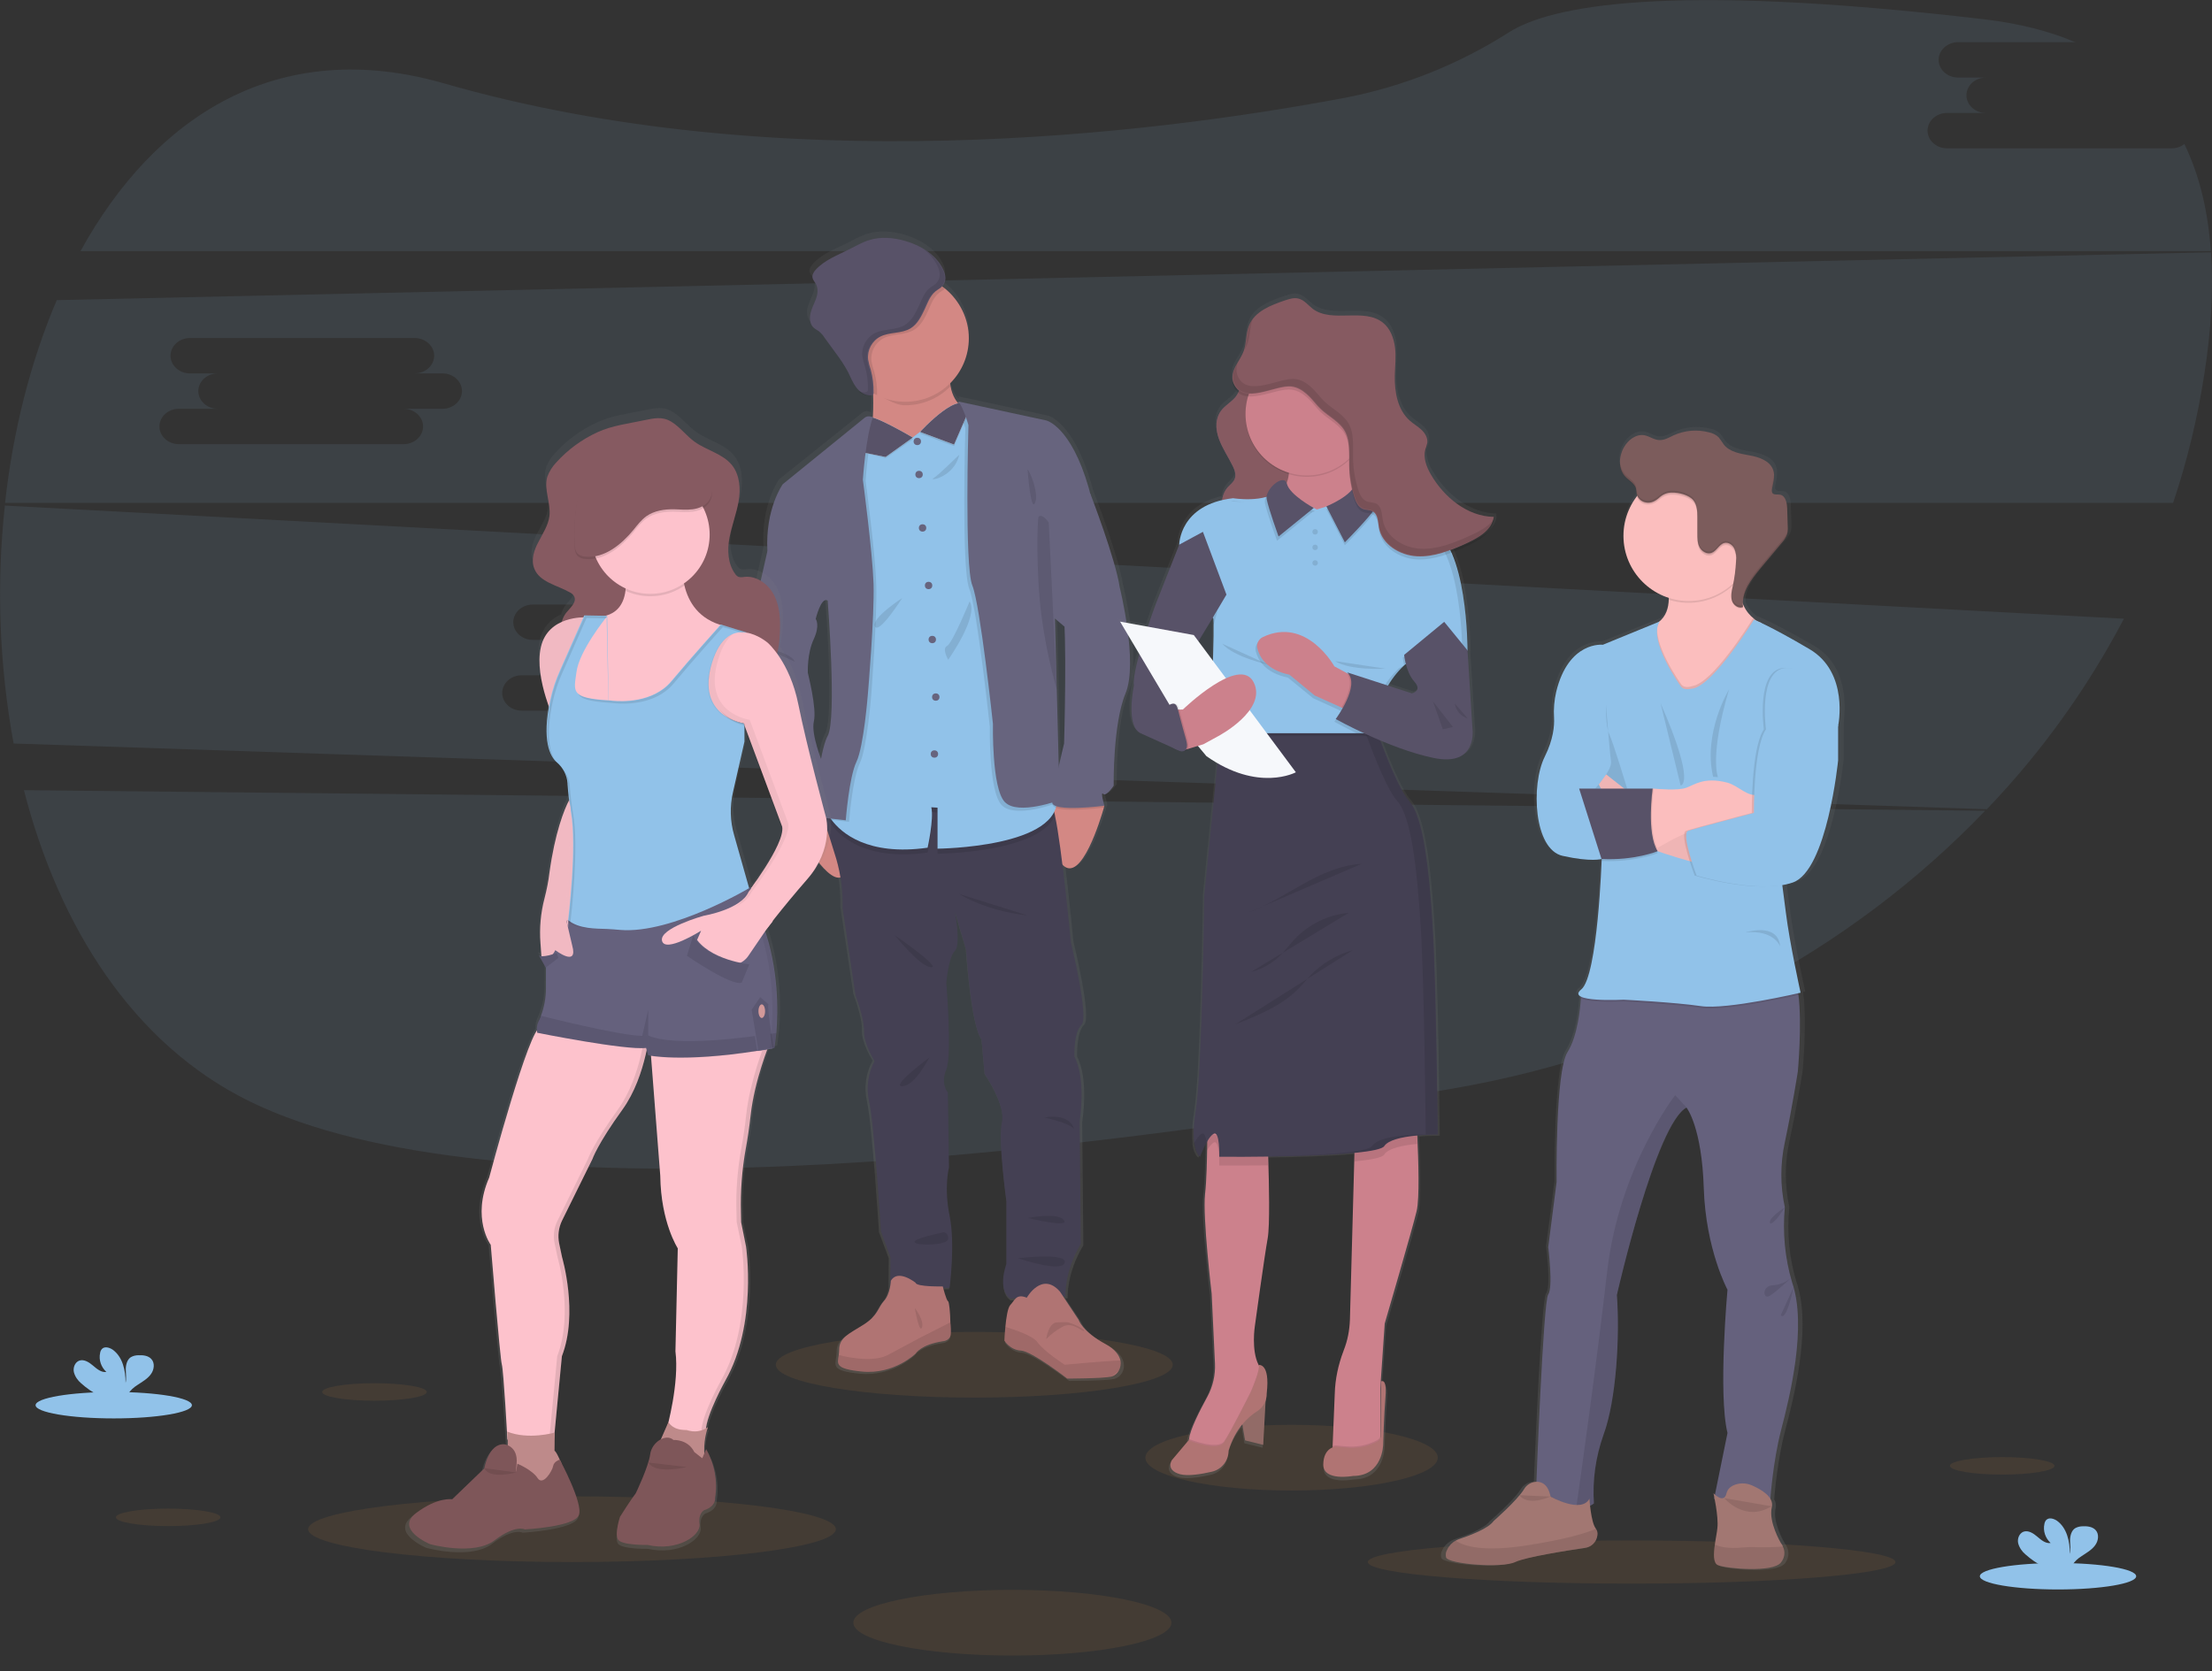 <svg width="1137.7" height="859.7" xmlns="http://www.w3.org/2000/svg" xml:space="preserve" version="1.1">
 <rect width="100%" height="100%" fill="#333333" stroke="none"/>
 <defs>
  <linearGradient y2="0" x2="0.5" y1="1" x1="0.5" id="SVGID_1_">
   <stop stop-opacity="0.25" stop-color="#808080" offset="0"/>
   <stop stop-opacity="0.12" stop-color="#808080" offset="0.54"/>
   <stop stop-opacity="0.1" stop-color="#808080" offset="1"/>
  </linearGradient>
  <linearGradient y2="-0" x2="0.499" y1="1" x1="0.499" id="SVGID_2_">
   <stop stop-opacity="0.25" stop-color="#808080" offset="0"/>
   <stop stop-opacity="0.12" stop-color="#808080" offset="0.54"/>
   <stop stop-opacity="0.1" stop-color="#808080" offset="1"/>
  </linearGradient>
  <linearGradient y2="0" x2="0.5" y1="0.999" x1="0.5" id="SVGID_3_">
   <stop stop-opacity="0.25" stop-color="#808080" offset="0"/>
   <stop stop-opacity="0.12" stop-color="#808080" offset="0.54"/>
   <stop stop-opacity="0.1" stop-color="#808080" offset="1"/>
  </linearGradient>
  <linearGradient y2="-0" x2="0.5" y1="1" x1="0.5" id="SVGID_4_">
   <stop stop-opacity="0.25" stop-color="#808080" offset="0"/>
   <stop stop-opacity="0.12" stop-color="#808080" offset="0.54"/>
   <stop stop-opacity="0.1" stop-color="#808080" offset="1"/>
  </linearGradient>
 </defs>
 <g>
  <title>Layer 1</title>
  <g id="svg_1">
   <g id="svg_2">
    <path id="svg_3" enable-background="new" fill="#91C2E9" opacity="0.1" d="m12.3,406.5c18,70.1 56.1,130.8 116.3,160.2c125.2,61.1 407.5,29.6 618.1,-6.6c109,-18.7 204.7,-70.3 274.3,-143l-1008.7,-10.6z" class="st0"/>
    <path id="svg_4" enable-background="new" fill="#91C2E9" opacity="0.1" d="m1117,76.3l-115.6,0c-5.5,0 -10,-4.1 -10,-9.1s4.5,-9.1 10,-9.1l20,0c-5.5,0 -10,-4.1 -10,-9.1s4.5,-9.1 10,-9.1l-14.3,0c-5.5,0 -10,-4.1 -10,-9.1s4.5,-9.1 10,-9.1l60.3,0c-13.4,-5.7 -29,-9.7 -47.1,-11.8c-164.5,-19.3 -223.2,-6.5 -244,6.6c-25.8,16.5 -54.5,28 -84.5,33.8c-101.5,19.1 -291.3,42.1 -463.4,-7.4c-85.4,-24.6 -148.9,17 -187,86.3l1095.7,0c-1.4,-20.2 -5.7,-38.8 -13.6,-55.1c-1.8,1.4 -4.1,2.2 -6.5,2.2z" class="st0"/>
    <path id="svg_5" enable-background="new" fill="#91C2E9" opacity="0.1" d="m2.5,260.1c-4.4,40.8 -2.9,82 4.5,122.4l1014.9,33.8c28,-29.2 51.7,-62.2 70.5,-98l-1089.9,-58.2zm401.3,87.3l-20,0c5.5,0 10,4.1 10,9.1c0,5 -4.5,9.1 -10,9.1l-115.5,0c-5.5,0 -10,-4.1 -10,-9.1s4.5,-9.1 10,-9.1l20,0c-5.5,0 -10,-4.1 -10,-9.1c0,-5 4.5,-9.1 10,-9.1l-14.3,0c-5.5,0 -10,-4.1 -10,-9.1s4.5,-9.1 10,-9.1l115.6,0c5.5,0 10,4.1 10,9.1c0,5 -4.5,9.1 -10,9.1l14.2,0c5.5,0 10,4.1 10,9.1c0,5 -4.4,9.1 -10,9.1z" class="st0"/>
    <path id="svg_6" enable-background="new" fill="#91C2E9" opacity="0.1" d="m1137.2,129.8l-1108,24.6c-13.5,31.6 -22.5,67.3 -26.6,104.3l1115.1,0c7.3,-21.7 12.6,-43.9 16.1,-66.5c3.4,-21.8 4.7,-42.8 3.4,-62.4zm-909.6,80.5l-20,0c5.5,0 10,4.1 10,9.1s-4.5,9.1 -10,9.1l-115.6,0c-5.5,0 -10,-4.1 -10,-9.1s4.5,-9.1 10,-9.1l20,0c-5.5,0 -10,-4.1 -10,-9.1s4.5,-9.1 10,-9.1l-14.3,0c-5.5,0 -10,-4.1 -10,-9.1s4.5,-9.1 10,-9.1l115.6,0c5.5,0 10,4.1 10,9.1s-4.5,9.1 -10,9.1l14.3,0c5.5,0 10,4.1 10,9.1s-4.5,9.1 -10,9.1z" class="st0"/>
   </g>
  </g>
  <ellipse id="svg_7" enable-background="new" fill="#E0943D" opacity="0.1" ry="16.9" rx="75.2" cy="749.9" cx="664.3" class="st1"/>
  <ellipse id="svg_8" enable-background="new" fill="#E0943D" opacity="0.1" ry="11.1" rx="135.7" cy="803.6" cx="839.2" class="st1"/>
  <ellipse id="svg_9" enable-background="new" fill="#E0943D" opacity="0.1" ry="16.9" rx="135.7" cy="786.7" cx="294.2" class="st1"/>
  <ellipse id="svg_10" enable-background="new" fill="#E0943D" opacity="0.1" ry="16.9" rx="102.1" cy="702.1" cx="501.1" class="st1"/>
  <path id="svg_12" fill="url(#SVGID_1_)" d="m577.5,300.3c-2.2,-14.5 -15.4,-48.5 -15.4,-48.5l0,0c-0.2,-1 -0.5,-2 -0.8,-3c-9.4,-32.2 -22.3,-35 -22.3,-35l-46.5,-10c0.4,0.2 0.7,0.6 1,0.9c-0.2,0 -0.5,0.1 -0.7,0.1c-2.1,-2.5 -3.5,-5.6 -4.1,-8.8c-0.1,-0.5 -0.2,-1 -0.2,-1.5c12.9,-12.6 13.2,-33.3 0.6,-46.2c-1,-1 -2.1,-2 -3.3,-2.9c-0.5,-0.4 -1,-0.8 -1.5,-1.1c2.2,-2.3 2.3,-5.6 0.6,-8.8c-3.7,-7.6 -11.6,-12.4 -19.8,-14.8c-6.2,-1.8 -13,-2.4 -19.2,-0.4c-3.5,1.1 -6.8,3 -10.1,4.7c-6.2,3.1 -13,5.5 -17.6,10.6c-1.1,1.2 -2.1,2.7 -1.8,4.2c0.2,1.2 1.2,2.1 1.8,3.1c1.3,2.3 1,5.2 0.1,7.7s-2.2,4.9 -2.9,7.4s-0.4,5.6 1.5,7.5c0.9,0.7 1.9,1.4 2.9,2c1.1,0.9 2,2 2.8,3.1c1.8,2.5 3.7,4.9 5.5,7.4c2.6,3.3 4.9,6.8 6.9,10.5c1.4,2.7 2.4,5.6 4.3,8c0.5,0.7 1.2,1.4 1.8,1.9l-0.5,-0.2c1.6,1.6 3.8,2.5 6.1,2.5l0,0c0.1,0 0.2,0 0.3,0c0.4,0 0.8,-0.2 1.1,-0.5c0,0.3 0,0.7 0,1c0.1,3.6 0.1,7.4 -0.2,10.9l-0.4,-0.2c-1.3,-0.6 -2.9,-0.5 -4,0.4l-42.8,34.3c0,0 -9.3,12.7 -8,34.7l-7.5,32.9c0,0 -9.4,27.9 -2.2,47.9s11.4,31.4 11.4,31.4s2.9,22.7 7.2,24.5s6.2,2.8 6.2,2.8l0.9,5.4l0,0c0,0 0.3,0.5 0.8,1.4c3.1,5.5 14.8,24.8 21.6,22.8c0.9,5.3 1.2,10.6 1.1,15.9l6.7,45c0,0 4.7,12.2 4.4,18.7s5.5,15.6 5.5,15.6c-3.5,6.4 -4.5,13.8 -2.9,21c2.7,12 6.2,67.3 6.2,67.3l5,13.4l-0.1,15.7c-0.4,2.6 -1.5,5 -3.1,7c-3.2,3.5 -3,7.6 -10.8,12.4s-12.8,6.6 -12.8,13c0,0.9 -0.1,1.8 -0.2,2.7c-0.7,4.7 -2.1,7.2 12.2,8.6c16.9,1.6 28.1,-9.4 28.1,-9.4s2.5,-4.5 14.2,-6.3c0,0 4,-0.2 4.2,-3.7c0.1,-1.2 0.1,-3.5 0,-6.1c-0.2,-4.9 -0.7,-10.6 -1.3,-10.9c-0.8,-0.3 -2.1,-5.3 -2.6,-7l3.2,0c0,0 3,-22.7 0,-37.3s-0.3,-25.1 -0.3,-25.1l-0.6,-38.8c0,0 -4,-4.3 -0.9,-11.8s0,-44.9 0,-44.9s1.2,-13.4 4.5,-16.5c3.3,-3.1 0.2,-19.6 0,-20.5l5.9,19.8c0,0 2.6,39.3 8.1,46.5l1.6,17.8c0,0 11.2,16.4 9.1,25.2s2.3,40.8 2.3,40.8l0,32.7c0,0 -5,13.1 2,17.8l3,-0.1c-1,0.9 -1.8,2.3 -2.9,3.5c-1.3,1.4 -2.1,6.7 -2.5,11.2c-0.4,3.8 -0.5,7.2 -0.5,7.2s3,4.8 8.7,5.1s24.3,14.5 24.3,14.5s18.4,0 23.2,-1l0.3,-0.1c1.5,-0.5 2.8,-1.5 3.6,-2.9c1,-1.6 1.3,-3.5 0.9,-5.4c-0.6,-2.8 -2.8,-5.9 -7.8,-8.5c-12.3,-6.5 -14.1,-12.5 -14.1,-12.5l-8.1,-12.1l1.2,0c0,0 -0.7,-12.8 8.1,-27.2l-0.6,-63.4c0,0 3.6,-21.8 -2.6,-33.7c0,0 -0.5,-12.5 3.6,-16.4s-5.5,-42.8 -5.5,-42.8s-2,-20.9 -4.3,-40l0,0c9.7,9.2 19.8,-24 21.5,-29.9l0.2,0l-0.1,-0.4c0.1,-0.3 0.1,-0.4 0.1,-0.4l0,0c0,0 -2.2,-7.7 -0.6,-6.1s5.5,-4.3 5.5,-4.3s-0.6,-31.8 6.2,-47.8c6.7,-16.2 -3.1,-55.2 -3.1,-55.2zm-29,20.3l0,0c1,19.3 -0.1,60.7 -0.1,60.7s-1.3,5.3 -2.8,11.6l-1,-39.3l0,0l-1,-37.1l4.9,4.1zm-124.1,-13.4c0,0 4.9,61.3 0,70.1c-1.4,2.5 -2.6,7 -3.5,12.1c-1.6,-4.2 -5,-14.2 -3.8,-19.5c1.6,-6.8 -3.2,-24.8 -3.2,-25.2c0,-0.4 -0.4,-10 3,-17.3s1.2,-10.5 1.2,-10.5s2.8,-12 6.3,-9.7z" class="st2"/>
  <path id="svg_13" fill="#D38884" d="m436.3,445.2c-4.3,18.8 -21.2,-9.6 -25.1,-16.4c-0.5,-0.9 -0.8,-1.4 -0.8,-1.4l1.8,-8.6l9.7,-4c1.5,0.8 3,1.8 4.4,2.8c5.3,4.2 13.3,13.1 10,27.6z" class="st3"/>
  <path id="svg_14" fill="#D38884" d="m568,414.5c0,0 0,0.1 -0.1,0.4c0,0.1 -0.1,0.3 -0.1,0.5c-1.7,5.9 -11.6,38.9 -21.1,29.7c-10.5,-10 -5.4,-33.1 -5.4,-33.1l0.1,0l22,-2.2l4.4,4.5l0,0l0.2,0.2z" class="st3"/>
  <path id="svg_15" fill="#444053" d="m555.3,576.9l0.6,63c-8.6,14.3 -7.9,27 -7.9,27l-28.4,1.1c-6.9,-4.7 -2,-17.7 -2,-17.7l0,-32.4c0,0 -4.4,-31.7 -2.3,-40.5s-8.9,-25 -8.9,-25l-1.6,-17.7c-5.4,-7.1 -7.9,-46.1 -7.9,-46.1l-5.8,-19.7c0.2,0.9 3.2,17.3 0,20.3c-3.2,3 -4.4,16.4 -4.4,16.4s3.1,37.1 0,44.6s0.8,11.8 0.8,11.8l0.6,38.5c0,0 -2.7,10.3 0.3,24.9s0,37.1 0,37.1l-30.5,0l0.1,-15.7l-4.9,-13.3c0,0 -3.4,-54.9 -6.1,-66.8c-1.6,-7 -0.6,-14.4 2.8,-20.8c0,0 -5.6,-9 -5.4,-15.4s-4.4,-18.5 -4.4,-18.5l-6.6,-44.7c0.2,-8.6 -0.9,-17.2 -3.3,-25.5c-3.8,-12.7 -9.5,-29.4 -9.5,-29.4l6.4,0.6l32.2,2.9c0,0 78.4,-5.3 81.9,-0.9c0.7,1.4 1.2,3 1.5,4.6c3.5,15.8 8.2,65.3 8.2,65.3s9.5,38.6 5.4,42.4s-3.6,16.3 -3.6,16.3c6.2,11.6 2.7,33.3 2.7,33.3z" class="st4"/>
  <path id="svg_16" fill="#B07473" d="m489,686.3c-0.2,3.5 -4.1,3.7 -4.1,3.7c-11.5,1.8 -13.9,6.3 -13.9,6.3s-11,10.9 -27.6,9.3c-14.1,-1.4 -12.7,-3.9 -12,-8.5c0.1,-0.9 0.2,-1.7 0.2,-2.6c0,-6.4 4.9,-8.2 12.5,-13s7.4,-8.8 10.6,-12.3s3.5,-10.3 3.5,-10.3c3.6,-6.3 12.7,1 12.7,1c0.4,2.2 14,1.9 14,1.9s1.8,7.2 2.7,7.6c0.6,0.3 1.1,5.9 1.2,10.8c0.3,2.6 0.3,4.9 0.2,6.1z" class="st5"/>
  <path id="svg_17" enable-background="new" opacity="0.1" d="m489,686.3c-0.2,3.5 -4.1,3.7 -4.1,3.7c-11.5,1.8 -13.9,6.3 -13.9,6.3s-11,10.9 -27.6,9.3c-14.1,-1.4 -12.7,-3.9 -12,-8.5c6.3,1.6 18.3,3.7 25.4,-0.1c9.8,-5.3 16.8,-9 16.8,-9l15.4,-7.8c0.1,2.6 0.1,4.9 0,6.1z" class="st6"/>
  <path id="svg_18" fill="#B07473" d="m575.4,705.2c-0.8,1.4 -2,2.4 -3.5,2.9l-0.3,0.1c-4.7,1 -22.7,1 -22.7,1s-18.2,-14.1 -23.8,-14.4s-8.5,-5.1 -8.5,-5.1s0.1,-3.3 0.5,-7.1c0.4,-4.5 1.2,-9.8 2.5,-11.2c2.4,-2.5 3,-6 8.5,-3.8c0,0 7.8,-13.8 17.1,-3.1l9.6,14.5c0,0 1.8,6 13.9,12.5c4.8,2.6 7,5.7 7.6,8.5c0.3,1.7 0,3.6 -0.9,5.2z" class="st5"/>
  <path id="svg_19" enable-background="new" opacity="0.1" d="m575.4,705.2c-1.1,0.9 -2.3,1.9 -3.5,2.9l-0.3,0.1c-4.7,1 -22.7,1 -22.7,1s-18.2,-14.1 -23.8,-14.4s-8.5,-5.1 -8.5,-5.1s0.1,-3.3 0.5,-7.1c5.6,1.7 14.1,4.7 16.4,7.8c3.5,4.9 14.1,11.7 14.1,11.7s19.8,-1.9 28.6,-2.2c0.4,1.8 0.1,3.7 -0.8,5.3z" class="st6"/>
  <path id="svg_20" fill="#D38884" d="m498.3,211.4l-26.1,27.6c0,0 -31.6,-2.3 -26.1,-11.7c2.8,-4.8 3.2,-14.7 3,-23.4c-0.2,-8.4 -1.1,-15.5 -1.1,-15.5s44.4,-22.1 41,-1.5c-0.7,3.9 -0.8,7.9 -0.1,11.8c1.8,10.4 9.4,12.7 9.4,12.7z" class="st3"/>
  <path id="svg_21" enable-background="new" opacity="0.1" d="m488.9,187c-0.7,3.9 -0.8,7.9 -0.1,11.8c-6.1,6.2 -14.5,9.7 -23.2,9.7c-6,0 -12.5,-4.9 -17.3,-7.8c-0.2,-8.4 -0.3,-12.2 -0.3,-12.2s44.3,-22.1 40.9,-1.5z" class="st6"/>
  <path id="svg_22" fill="#D38884" d="m498.3,174c0,18.1 -14.6,32.7 -32.7,32.7c-18.1,0 -32.7,-14.6 -32.7,-32.7c0,-18.1 14.6,-32.7 32.7,-32.7c7.4,0 14.6,2.5 20.4,7.1c7.7,6.3 12.3,15.7 12.3,25.6z" class="st3"/>
  <path id="svg_23" enable-background="new" opacity="0.1" d="m542.7,419.4c-8.1,19.4 -60.5,19.8 -60.5,19.8l0,-21.2l-3.2,-0.2c1.4,6 -1.9,20.8 -1.9,20.8c-41.4,5.8 -51.5,-17.7 -51.5,-17.7l1.4,-8.1l32.2,2.9c0,0 78.4,-5.3 81.9,-0.9c0.9,1.4 1.4,3 1.6,4.6z" class="st6"/>
  <path id="svg_24" fill="#91C2E9" d="m482.2,436.6l0,-21.1l-3.2,-0.2c1.4,6 -1.9,20.8 -1.9,20.8c-31.1,4.4 -44.6,-7.9 -49.3,-14.2c-0.9,-1.1 -1.6,-2.3 -2.2,-3.5l12.6,-71.1l3,-104.6l4.5,-18.4l1,-8.8l0,-0.1l0.1,0l3.2,1.4l19.3,8.3l21.9,-16.5l0.3,-0.2l1.1,-0.8l1.8,1.4l4.5,3.6l14.4,93.2c0,0 25,71.8 29.7,100.7c0.2,1.2 0.3,2.2 0.5,3.2c3.3,26.4 -61.3,26.9 -61.3,26.9z" class="st7"/>
  <circle id="svg_25" fill="#67647E" r="1.9" cy="227.1" cx="471.8" class="st8"/>
  <circle id="svg_26" fill="#67647E" r="1.9" cy="244.1" cx="472.7" class="st8"/>
  <circle id="svg_27" fill="#67647E" r="1.9" cy="271.6" cx="474.5" class="st8"/>
  <circle id="svg_28" fill="#67647E" r="1.9" cy="301.2" cx="477.6" class="st8"/>
  <circle id="svg_29" fill="#67647E" r="1.9" cy="329" cx="479.5" class="st8"/>
  <circle id="svg_30" fill="#67647E" r="1.9" cy="358.6" cx="481.3" class="st8"/>
  <circle id="svg_31" fill="#67647E" r="1.9" cy="387.9" cx="480.6" class="st8"/>
  <path id="svg_32" enable-background="new" opacity="0.1" d="m448.1,357.6c0,0 -2.1,27.2 -5.9,35.1s-5.5,30.1 -5.5,30.1l-8.9,-1c-0.9,-1.1 -1.6,-2.3 -2.2,-3.5l12.6,-71.1l3,-104.6l4.5,-18.4l1,-8.8l0.1,-0.1c1,-0.5 2.2,-0.5 3.2,0.1l0.4,0.2c-0.1,0.4 -0.2,0.7 -0.4,1.1c-3.5,10.8 -4.8,30.8 -4.8,30.8s5,36.5 5.5,53.5s-2.6,56.6 -2.6,56.6z" class="st6"/>
  <path id="svg_33" enable-background="new" opacity="0.1" d="m426.3,417.6c-0.1,0.2 -0.2,0.4 -0.3,0.7c-3.4,5.8 -12.2,9.5 -14.8,10.5c-0.5,-0.9 -0.8,-1.4 -0.8,-1.4l1.8,-8.6l9.7,-4c1.6,0.8 3.1,1.7 4.4,2.8z" class="st6"/>
  <path id="svg_34" fill="#67647E" d="m402.8,278.7l-8.1,4.8l-7.4,32.7c0,0 -9.2,27.7 -2.1,47.5s11.2,31.1 11.2,31.1s2.8,22.5 7.1,24.3c4.2,1.8 6.1,2.8 6.1,2.8l0.9,5.4c0,0 11.5,-3.9 15.6,-10.8c4.1,-6.9 -3,-24 -3,-24s-6.1,-14.6 -4.5,-21.4c1.6,-6.8 -3.1,-24.6 -3.1,-25s-0.4,-9.9 3,-17.2c3.4,-7.3 1.1,-10.4 1.1,-10.4l-2.1,-20.8l-14.7,-19z" class="st8"/>
  <path id="svg_35" enable-background="new" opacity="0.1" d="m543.4,413.2c0,0 -21.4,8.1 -28.2,1c-6.8,-7.1 -6.1,-40.2 -6.1,-40.2s-6.5,-61.1 -10.6,-71.2s-2,-82.5 -2,-82.5s-2.8,-9.4 -5.2,-11.8c-0.2,-0.2 -0.3,-0.3 -0.5,-0.4l0.8,0.2l2.9,0.6l4.5,3.6l14.4,93.2c0,0 25,71.8 29.7,100.7l0.3,6.8z" class="st6"/>
  <path id="svg_36" enable-background="new" opacity="0.1" d="m568,415.4l-0.2,0c-2.7,0.4 -26.4,3.2 -26.5,-1.7c0,-0.6 0,-1.1 0.1,-1.7l22,-2.2l4.4,4.5l0,0c0.1,0.3 0.1,0.5 0.2,0.7l0,0.4z" class="st6"/>
  <path id="svg_37" fill="#67647E" d="m545.2,245.9l15.6,8.1c0,0 13,33.7 15.1,48.1c0,0 9.6,38.7 3,54.6c-6.6,15.9 -6.1,47.5 -6.1,47.5s-3.8,5.8 -5.4,4.2s0.6,6.1 0.6,6.1s-26.7,3.5 -26.8,-1.7c-0.1,-5.2 6.1,-30.3 6.1,-30.3s1.7,-59.6 -0.7,-68.9c-2.4,-9.3 -1.4,-67.7 -1.4,-67.7z" class="st8"/>
  <path id="svg_38" enable-background="new" opacity="0.1" d="m498.7,309.4c0,0 -8.8,21.5 -11.6,22.9c-2.8,1.4 0.6,7.1 0.6,7.1s15.9,-22.4 11,-30z" class="st6"/>
  <path id="svg_39" enable-background="new" opacity="0.1" d="m493.4,234c0.1,-0.4 -10.5,10.4 -13.3,12s10.4,-0.1 13.3,-12z" class="st6"/>
  <path id="svg_40" enable-background="new" opacity="0.1" d="m464,307.7c0,0 -16.1,10.4 -14,14.6s14,-14.6 14,-14.6z" class="st6"/>
  <path id="svg_41" enable-background="new" opacity="0.1" d="m493.3,459.9c0,0 13.7,8.8 35.1,11l-35.1,-11z" class="st6"/>
  <path id="svg_42" enable-background="new" opacity="0.1" d="m460.3,481.2c0,0 12.7,16 18.5,16.4c5.9,0.4 -18.5,-16.4 -18.5,-16.4z" class="st6"/>
  <path id="svg_43" enable-background="new" opacity="0.1" d="m478.2,543.9c-0.6,0.3 -7.2,14.4 -14,14.9s14,-14.9 14,-14.9z" class="st6"/>
  <path id="svg_44" enable-background="new" opacity="0.1" d="m537.2,574.9c0,0 12.6,-2.8 15.4,6.2c0,-0.1 -0.8,-2.9 -15.4,-6.2z" class="st6"/>
  <path id="svg_45" enable-background="new" opacity="0.1" d="m528.7,626.6c0,0 15.3,-3.1 18.5,1.1s-18.5,-1.1 -18.5,-1.1z" class="st6"/>
  <path id="svg_46" enable-background="new" opacity="0.1" d="m485.4,633.9c0,0.1 -15.6,3.1 -15,5.1s16.6,1.7 17.2,-1.4c0.4,-1.7 -0.5,-3.3 -2.2,-3.7c0.1,0 0,0 0,0z" class="st6"/>
  <path id="svg_47" enable-background="new" opacity="0.1" d="m523.6,647.3c0,0 25.6,-3.1 24,2.3s-24,-2.3 -24,-2.3z" class="st6"/>
  <path id="svg_48" enable-background="new" opacity="0.1" d="m389.7,332.3c0.1,0.4 16.8,2.7 19.1,8.1c0,0 -16.4,-7.6 -19,-7.6" class="st6"/>
  <path id="svg_49" enable-background="new" opacity="0.1" d="m413.2,376c0,0 -13.9,4.4 -12.9,11s-1.4,-3 12.9,-11z" class="st6"/>
  <path id="svg_50" enable-background="new" opacity="0.1" d="m406.8,409.7c0,0 5,-6.9 9.9,-5.7c4.7,1.3 -9.9,5.7 -9.9,5.7z" class="st6"/>
  <path id="svg_51" enable-background="new" opacity="0.1" d="m486,148.5c-0.5,0.5 -1,0.9 -1.6,1.2c-4,2.3 -5.1,5.9 -7,10.1c-1.8,3.8 -3.7,7.8 -7.3,9.9c-4.6,2.8 -10.7,1.8 -15.5,4.2c-4.4,2.3 -6.9,6.9 -6.4,11.8c0.3,1.8 0.8,3.7 1.4,5.4c1.1,3.8 1.6,7.8 1.5,11.8c0,0.1 0,0.2 0,0.4c-16.1,-8.1 -22.7,-27.7 -14.6,-43.8c8.1,-16.1 27.7,-22.7 43.8,-14.6c2,0.9 3.9,2.2 5.7,3.6l0,0z" class="st6"/>
  <path id="svg_52" fill="#585268" d="m485.1,138.6c-3.6,-7.5 -11.4,-12.3 -19.4,-14.6c-6.1,-1.8 -12.8,-2.4 -18.9,-0.4c-3.5,1.1 -6.6,3 -9.9,4.6c-6.1,3.1 -12.7,5.5 -17.3,10.5c-1.1,1.2 -2,2.7 -1.7,4.2c0.2,1.1 1.1,2 1.7,3.1c1.3,2.3 1,5.2 0.1,7.7s-2.2,4.8 -2.8,7.4s-0.4,5.6 1.5,7.4c0.9,0.8 1.9,1.3 2.9,2c1,0.9 2,1.9 2.7,3.1l5.4,7.4c2.5,3.3 4.8,6.7 6.8,10.4c1.3,2.7 2.4,5.5 4.2,7.9s4.6,4.3 7.6,4.1c0.5,0 0.9,-0.2 1.2,-0.6c0.1,-0.2 0.2,-0.5 0.1,-0.8c0.1,-4 -0.4,-7.9 -1.4,-11.7c-0.6,-1.8 -1.1,-3.6 -1.4,-5.4c-0.5,-4.9 2.1,-9.6 6.4,-11.8c4.8,-2.4 10.9,-1.4 15.5,-4.2c3.6,-2.2 5.5,-6.2 7.3,-10c1.9,-4.1 3,-7.7 7,-10.1c3.9,-2.3 4.4,-6.2 2.4,-10.2z" class="st9"/>
  <path id="svg_53" enable-background="new" opacity="0.1" d="m470.5,672.9c0,0 5,6.4 3.7,10s-3.7,-10 -3.7,-10z" class="st6"/>
  <path id="svg_54" enable-background="new" opacity="0.1" d="m538.1,688.9c0,0 1.1,-8.5 5.6,-8.6s4.7,-0.5 8.1,0.8s6.6,3.3 5.6,3.6s-5.8,-4.9 -10.8,-2.2c-3.2,1.7 -6,3.8 -8.5,6.4z" class="st6"/>
  <path id="svg_55" enable-background="new" opacity="0.1" d="m455.5,235.7l14,-9.8c0,0 -20.5,-12.1 -22.9,-10.4s-4.1,17 -4.1,17l13,3.2z" class="st6"/>
  <path id="svg_56" fill="#E1E7EF" d="m455.5,235.1l14,-10c0,0 -20.5,-12.1 -22.9,-10.4s-4.1,17.8 -4.1,17.8l13,2.6z" class="st10"/>
  <path id="svg_57" fill="#585268" d="m455.5,235.1l14,-10c0,0 -20.5,-12.1 -22.9,-10.4s-4.1,17.8 -4.1,17.8l13,2.6z" class="st9"/>
  <path id="svg_58" fill="#67647E" d="m448.9,214.8l-0.4,-0.2c-1.3,-0.7 -2.8,-0.5 -3.9,0.4l-42,34.1c0,0 -9.1,12.6 -7.9,34.4l24.8,35.1c0,0 2.8,-11.9 6.2,-9.6c0,0 4.8,60.8 0,69.6c-4.8,8.8 -6.9,41.6 -6.9,41.6l16.2,1.8c0,0 1.7,-22.2 5.5,-30.1s5.9,-35.1 5.9,-35.1s3.4,-39.6 2.9,-56.5c-0.6,-17 -5.5,-53.5 -5.5,-53.5s1.4,-21.5 5.1,-32z" class="st8"/>
  <path id="svg_59" enable-background="new" opacity="0.1" d="m490.7,229.5l-17.5,-6.5c0,0 22.2,-24.3 25,-10.8l-7.5,17.3z" class="st6"/>
  <path id="svg_60" fill="#E1E7EF" d="m490.7,228.7l-17.5,-6.5c0,0 22.2,-24.3 25,-10.8l-7.5,17.3z" class="st10"/>
  <path id="svg_61" fill="#585268" d="m490.7,228.7l-17.5,-6.5c0,0 22.2,-24.3 25,-10.8l-7.5,17.3z" class="st9"/>
  <path id="svg_62" enable-background="new" opacity="0.1" d="m490.2,208c0.3,0 0.5,0 0.7,0.2l-0.7,-0.2z" class="st6"/>
  <path id="svg_63" fill="#67647E" d="m491.8,206.3l46.3,10c0,0 12.7,2.8 21.9,34.8s-12.6,71.2 -12.6,71.2l-4.8,-4.1l2.4,93.4c0,0 -21.4,8.1 -28.2,1c-6.8,-7.1 -6.1,-40.2 -6.1,-40.2s-6.5,-61.1 -10.6,-71.2c-4.1,-10 -2,-82.5 -2,-82.5s-3.7,-13 -6.3,-12.4z" class="st8"/>
  <path id="svg_64" enable-background="new" opacity="0.1" d="m534.2,265.8c-0.7,0.6 -1.4,28.9 1.4,50.4c1.7,13.1 4.4,26.1 8,38.8l-4.2,-86.2c0,0 -3.2,-4.8 -5.2,-3z" class="st6"/>
  <path id="svg_65" enable-background="new" opacity="0.1" d="m528.5,241.5c1.1,0.7 6.1,12.5 3.8,17.3c-2.2,4.7 -3.8,-17.3 -3.8,-17.3z" class="st6"/>
  <path id="svg_66" enable-background="new" opacity="0.1" d="m484.8,138.6c-2.3,-4.5 -5.8,-8.2 -10.2,-10.7c3.2,2.3 5.9,5.4 7.6,9c2,4 1.4,8 -2.5,10.2s-5.1,5.9 -7,10.1c-1.8,3.8 -3.7,7.8 -7.3,10c-4.6,2.8 -10.7,1.8 -15.5,4.2c-4.3,2.3 -6.9,7 -6.4,11.8c0.3,1.8 0.8,3.6 1.4,5.4c1.1,3.8 1.6,7.8 1.5,11.8c0,0.3 0,0.5 -0.2,0.8c-0.3,0.4 -0.7,0.6 -1.2,0.6c-1.2,0.1 -2.4,-0.1 -3.5,-0.6c1.6,1.6 3.8,2.4 6,2.4c0.6,0.1 1.2,-0.4 1.3,-1c0,-0.1 0,-0.2 0,-0.3c0.1,-4 -0.4,-7.9 -1.5,-11.8c-0.6,-1.8 -1.1,-3.6 -1.4,-5.4c-0.5,-4.9 2.1,-9.6 6.4,-11.8c4.8,-2.4 10.9,-1.4 15.5,-4.2c3.6,-2.2 5.5,-6.2 7.3,-10c1.9,-4.1 3,-7.7 7,-10.1c4.2,-2.4 4.7,-6.4 2.7,-10.4z" class="st6"/>
  <path id="svg_67" fill="url(#SVGID_2_)" d="m769.7,264.2c-13.8,-0.3 -25.9,-10 -32.8,-21.9c-1.8,-2.8 -2.9,-6 -3.3,-9.4c0,-0.8 0.2,-1.5 0.4,-2.2c0.4,-1.1 0.8,-2.3 1,-3.4c0.1,-0.5 0.1,-0.9 0,-1.4c0,0 0,0 0,-0.1c0.3,-2.5 -1.2,-5 -3,-6.7s-4.2,-3 -6.1,-4.7c-5.9,-5.2 -7.7,-13.5 -7.8,-21.5l0,-0.4c0.1,-3.4 0.3,-6.8 0.3,-10.2c0,-1.9 0,-3.9 -0.2,-5.8c-0.6,-4.8 -2.4,-9.7 -6.2,-12.8c-9.9,-8 -26.4,0.3 -36.7,-7.2c-2.5,-1.9 -4.5,-4.6 -7.5,-5.3c-2.3,-0.6 -4.6,0.2 -6.8,0.9c-7.5,2.5 -15.9,5.7 -18.8,13c-1.7,4.2 -1.2,8.9 -2.8,13.1c-1,2.8 -2.9,5.3 -4.3,7.9c-1.1,2 -1.7,4.3 -1.6,6.6c-0.1,1.2 0,2.4 0.5,3.5c0.5,1.4 1.4,2.6 2.5,3.5c-0.4,0.8 -0.9,1.6 -1.5,2.3c-1.9,2.4 -4.9,4 -6.9,6.3c-3.7,4.3 -3.6,10.1 -1.7,15.2s5.1,9.6 7.4,14.5c1,2.1 1.8,4.5 0.8,6.6c-0.7,1.5 -2.2,2.6 -3.3,3.9c-1.7,1.9 -2.7,4.2 -3,6.7c-22.5,5.1 -22.5,23.2 -22.5,23.2l0,0l-12.2,30.6c0,0 -2,5.1 -4.2,12l-14.4,-2.6l10,16.7c-1.9,6.8 -3.2,13.1 -2.8,16.3c0,0 -4.5,21 3.5,24.7l17.5,7.9c0.8,0.5 1.6,0.8 2.4,1.1l0.7,0.3c0.5,0.3 1.1,0.3 1.6,0l0,0l0.2,0c0.3,0 0.7,0 1,-0.1c0.4,-0.2 0.7,-0.5 0.9,-1c0,0 0,-0.1 0,-0.1l5.2,-1.5l4.5,5.3c2,1.4 4,2.6 5.9,3.7l-6.9,68.4c0,0 -1.1,91 -4.5,111.7c-1.2,7.7 -1.2,12.9 -0.8,16.5l-0.1,0.2c0.8,5.8 3,7 3,7l0,-0.1c0,0 0.1,0.1 0.1,0.1c1,-2.7 2.2,-5.2 3.6,-7.7c0,0.5 0,1 0,1.5c-0.1,7.7 -0.3,18.5 -1.1,25.6c-1.4,12 3.5,51.5 3.5,51.5l1.7,36c0.3,6.1 -1.1,12.2 -4.1,17.5c-4,7.2 -9.1,17.3 -9.5,21.8c0,0.2 0,0.5 0,0.7l0,0l-8.6,10.3c0,0 -3.3,5.2 4.2,7.3c4.1,1.1 11.1,0 16.7,-1.3c5.1,-1.2 8.7,-5.7 8.7,-10.9c1.4,-5 3.8,-9.6 7.1,-13.6l1.4,8.3l9.4,2.3l1.2,-22.7c0.5,-1.3 0.7,-2.6 0.7,-4l0,0c1.9,-16.2 -4.4,-14.7 -4.4,-14.7c0.2,0.1 0.3,0.3 0.3,0.6l-0.3,-0.5l0,0c-3.8,-7.6 -2,-20 -2,-20s5,-36 6.7,-45.5c1.2,-6.7 0.7,-28.7 0.3,-41c0,-0.5 0,-1 0,-1.5c14.6,-0.2 32.6,-0.7 45.2,-1.9l0,1.5l-2.3,85c-0.2,5.4 -1.3,10.8 -3.3,15.8c0,0.1 -0.1,0.2 -0.1,0.3c-2.8,7.1 -4.3,14.7 -4.6,22.3l-1.1,27l0,0.8l0,0c-1.9,0.7 -4.8,2.8 -4.9,8.9c-0.1,8.9 15.5,5.9 15.5,5.9c15.6,0 15.8,-16.3 15.8,-16.3s0.5,-14.9 1.2,-24.9s-2.4,-7.8 -2.4,-7.8l-0.2,28.4c0,0.1 0,0.1 0,0.2l0,-24.7l0.2,-3.6l0,-0.1l0,0l0,-0.8l2,-29.3c0,0 14.4,-48.8 16.6,-58.2c1.6,-6.7 0.9,-26.7 0.4,-37.8c0,-0.5 0,-1 -0.1,-1.5c4.5,-0.4 8.4,-0.4 10,-0.4l0.7,0c0,0 -0.7,-78.4 -2.6,-108s-4.8,-56.6 -12.3,-64.8c-4.5,-4.9 -10.8,-20.1 -15,-31.4c8.9,3.8 18.1,6.9 27.6,9c23.6,4.9 20.4,-15.5 20.4,-15.5l-2.4,-38.7l0.2,0c-0.1,-10.1 -1,-20.3 -2.6,-30.3c-1.2,-7.7 -3.2,-15.6 -6.1,-22c2.6,-1 5.1,-2.1 7.6,-3.2c6.4,-2.8 13.6,-6.8 14.5,-13.8l-0.3,0c0.1,-0.3 0.2,-0.9 0.2,-1.4zm-146.2,56l0,0c0,4 -0.1,10.9 -0.3,18.6l-7.5,-10l7.5,-12.2l0.3,3.6zm103.5,35.5l-12.5,-4c2.2,-3.5 4.8,-6.7 7.7,-9.5l1.1,-1l-0.4,0.1l0.6,-0.5l0.4,-0.1l-0.6,0.5l0.7,-0.1c0.8,3.1 2.2,6.1 4.2,8.5c4.5,4.8 -1.2,6.1 -1.2,6.1l0,0z" class="st11"/>
  <polygon id="svg_68" fill="#A27772" points="651.2,715.7 649.7,743.3 640.4,741 638.4,729.5 " class="st12"/>
  <polygon id="svg_69" enable-background="new" opacity="0.1" points="651.2,715.7 649.7,743.3 640.4,741 638.4,729.5 " class="st6"/>
  <path id="svg_70" fill="#CC818C" d="m685.3,747l14.2,2.9l10.5,-9.3l0,-26.2l0.2,-3.6l0,-0.1l0,0l0,-0.7l2,-29.1c0,0 14.2,-48.5 16.4,-57.8c1.6,-6.6 0.9,-26.5 0.4,-37.5c-0.2,-4.5 -0.4,-7.5 -0.4,-7.5l-31.3,-7.6l-0.7,24.1l-2.3,84.4c-0.2,5.4 -1.2,10.7 -3.2,15.7l-0.1,0.3c-2.7,7.1 -4.3,14.5 -4.5,22.1l-1.1,26.8l0,0.7l-0.1,2.4z" class="st13"/>
  <path id="svg_71" enable-background="new" opacity="0.1" d="m710.3,710l0,0.7l0,0l0,-0.7l0,0z" class="st6"/>
  <path id="svg_72" enable-background="new" opacity="0.1" d="m685.3,747l14.2,2.9l10.5,-9.3l0,-2.2c-0.1,1 -0.6,1.9 -1.5,2.4l-0.2,0.1c-4.9,2.6 -10.4,3.7 -15.9,3.2l-5.5,-0.5c-0.5,0 -1,0.2 -1.5,0.4l0,0.7l-0.1,2.3z" class="st6"/>
  <path id="svg_73" fill="#B07473" d="m708.4,741.6l0.2,-0.1c0.9,-0.5 1.5,-1.5 1.5,-2.6l0.2,-28.2c0,0 3.1,-2.2 2.3,7.7s-1.2,24.7 -1.2,24.7s-0.1,16.2 -15.5,16.2c0,0 -15.4,2.9 -15.3,-5.9s6.4,-9.2 6.4,-9.2l5.5,0.5c5.5,0.6 11,-0.5 15.9,-3.1z" class="st5"/>
  <path id="svg_74" fill="#CC818C" d="m611.4,741c0.4,6.4 19.1,2.7 19.1,2.7l12.6,-24.5c0,0 10.5,-8.1 5.3,-15.2c-0.3,-0.4 -0.5,-0.8 -0.8,-1.2c0,0 0,0 0,-0.1l0,0c-0.1,-0.2 -0.2,-0.4 -0.3,-0.6l0,0c-3.8,-7.5 -1.9,-19.8 -1.9,-19.8s4.9,-35.8 6.6,-45.2c1.2,-6.7 0.7,-28.5 0.3,-40.7c-0.2,-5.1 -0.3,-8.5 -0.3,-8.5l-31.1,-8.3c0,0 0,3.9 0,9.3c-0.1,7.7 -0.3,18.4 -1.1,25.4c-1.3,11.9 3.4,51.2 3.4,51.2l1.7,35.8c0.3,6.1 -1.1,12.1 -4,17.4c-3.9,7.1 -9,17.2 -9.3,21.7c-0.2,0.1 -0.2,0.4 -0.2,0.6z" class="st13"/>
  <path id="svg_75" enable-background="new" opacity="0.1" d="m611.4,741c0.4,6.4 19.1,2.7 19.1,2.7l12.6,-24.5c0,0 10.5,-8.1 5.3,-15.2c-0.3,-0.4 -0.5,-0.8 -0.8,-1.2c-0.2,3.7 -4.2,13 -4.2,13s-10.4,20.8 -13.7,25.6s-17.7,-0.9 -18.2,-1.1c-0.2,0.3 -0.2,0.5 -0.1,0.7z" class="st6"/>
  <path id="svg_76" fill="#B07473" d="m647.2,702.2c0,0 6.2,-1.4 4.3,14.6l0,0c0.1,3.7 -1.7,7.2 -4.9,9.2c-4.4,2.8 -11.2,8.7 -14.7,20.3l0,0c0,5.1 -3.5,9.6 -8.5,10.8c-5.6,1.3 -12.5,2.4 -16.5,1.3c-7.5,-2.1 -4.2,-7.2 -4.2,-7.2l8.6,-10.2c0,0 14.9,5.9 18.2,1.1s13.7,-25.6 13.7,-25.6s5.8,-13 4,-14.3z" class="st5"/>
  <path id="svg_77" enable-background="new" opacity="0.1" d="m697.3,573.4l-0.7,24.1c8.3,-0.8 14.3,-1.9 15.3,-3.5c2.2,-3.4 10.2,-4.9 17,-5.5c-0.2,-4.5 -0.4,-7.5 -0.4,-7.5l-31.2,-7.6z" class="st6"/>
  <path id="svg_78" enable-background="new" opacity="0.1" d="m620.8,591.9c0.8,-1.6 2,-3.1 3.4,-4.1c3.3,-1.8 2.9,11.8 2.9,11.8s11,0.1 25,-0.1c-0.2,-5.1 -0.3,-8.5 -0.3,-8.5l-31.1,-8.3c0.1,-0.1 0.1,3.7 0.1,9.2z" class="st6"/>
  <path id="svg_79" fill="#444053" d="m617.2,595.1c0,0 3.7,-10 7,-11.8s2.9,11.8 2.9,11.8s80.8,0.7 84.9,-5.5s27.5,-5.9 27.5,-5.9s-0.7,-77.9 -2.6,-107.3s-4.8,-56.2 -12.1,-64.3c-4.8,-5.2 -11.5,-22.2 -15.7,-33.4c-2.3,-6.2 -3.8,-10.7 -3.8,-10.7l-77.1,4.4l-0.6,6.2l-8.2,81.9c0,0 -1.1,90.4 -4.4,110.9s2.2,23.7 2.2,23.7z" class="st4"/>
  <g id="svg_80" opacity="0.1" class="st14">
   <path id="svg_81" d="m705.8,589.5c4,-6.2 27.5,-5.9 27.5,-5.9s-0.7,-77.9 -2.6,-107.3s-4.8,-56.2 -12.1,-64.3c-4.8,-5.2 -11.5,-22.1 -15.7,-33.4c-1.9,-5.2 -3.3,-9.2 -3.7,-10.3l6,-0.3c0,0 1.5,4.5 3.8,10.6c4.2,11.3 10.9,28.2 15.7,33.4c7.3,8.1 10.3,34.9 12.1,64.3s2.6,107.3 2.6,107.3s-23.5,-0.4 -27.6,5.9c-3.5,5.3 -62.9,5.6 -80.2,5.5c22.2,0 71,-0.6 74.2,-5.5z"/>
   <path id="svg_82" d="m618,583.3c1.5,-0.8 2.2,1.5 2.6,4.3c-1.3,2.4 -2.5,4.9 -3.5,7.5c0,0 -2.1,-1.2 -3,-7c1.2,-2.1 2.6,-4.1 3.9,-4.8z"/>
  </g>
  <path id="svg_83" fill="#585268" d="m641.1,179.6c-5.3,7.3 0.1,17.6 -5.7,24.7c-1.9,2.3 -4.8,4 -6.8,6.3c-3.7,4.3 -3.5,10.1 -1.7,15.1s5,9.6 7.3,14.4c1,2.1 1.7,4.5 0.7,6.6c-0.7,1.5 -2.2,2.6 -3.3,3.8c-3.7,4.1 -3.8,9.8 -1.8,14.7c2,4.8 5.8,9 9.5,13.1c1.5,1.6 3.3,3.4 5.8,3.3c1.3,-0.1 2.5,-0.5 3.6,-1.2c17.6,-9 25,-30.3 16.8,-48.3c-3.1,-7.4 -8.3,-14.6 -8.3,-22.4c0,-6.2 3.2,-12.2 3.8,-18.4c0.7,-7.5 -3.8,-19.5 -12.9,-22.8c0.7,4.9 -4.3,7.4 -7,11.1z" class="st9"/>
  <path id="svg_84" fill="#865A61" d="m641.1,179.6c-5.3,7.3 0.1,17.6 -5.7,24.7c-1.9,2.3 -4.8,4 -6.8,6.3c-3.7,4.3 -3.5,10.1 -1.7,15.1s5,9.6 7.3,14.4c1,2.1 1.7,4.5 0.7,6.6c-0.7,1.5 -2.2,2.6 -3.3,3.8c-3.7,4.1 -3.8,9.8 -1.8,14.7c2,4.8 5.8,9 9.5,13.1c1.5,1.6 3.3,3.4 5.8,3.3c1.3,-0.1 2.5,-0.5 3.6,-1.2c17.6,-9 25,-30.3 16.8,-48.3c-3.1,-7.4 -8.3,-14.6 -8.3,-22.4c0,-6.2 3.2,-12.2 3.8,-18.4c0.7,-7.5 -3.8,-19.5 -12.9,-22.8c0.7,4.9 -4.3,7.4 -7,11.1z" class="st15"/>
  <path id="svg_85" enable-background="new" opacity="0.1" d="m700.3,444.4c-10.7,0.6 -20.8,5.2 -30.1,10.4c-9.4,5.2 -18.4,11.1 -28.5,14.8" class="st6"/>
  <path id="svg_86" enable-background="new" opacity="0.1" d="m693.7,469.6c-10.6,1 -20.4,5.8 -27.8,13.5c-2.6,2.8 -4.8,5.8 -7.5,8.5c-4.1,4 -9.3,7 -14.9,8.4" class="st6"/>
  <path id="svg_87" enable-background="new" opacity="0.1" d="m695.8,488.8c-8.5,2.4 -16.2,7 -22.3,13.5c-1.6,1.8 -3.1,3.7 -4.8,5.4c-8.8,9.5 -21.3,14.5 -33.4,19.3" class="st6"/>
  <path id="svg_88" fill="#CC818C" d="m694.9,222.9c0.2,8.5 1,17.1 2.2,25.5c1,6 2.4,11.4 4.4,13.8c5.9,7 -28.7,16.4 -28.7,16.4l-20.4,-15.8c0,0 16.2,-14.9 8.6,-29.4s33.9,-10.5 33.9,-10.5z" class="st13"/>
  <path id="svg_89" enable-background="new" opacity="0.1" d="m627.6,378.7l81.5,0c-2.3,-6.2 -3.8,-10.6 -3.8,-10.6l-77.1,4.4l-0.6,6.2z" class="st6"/>
  <path id="svg_90" fill="#91C2E9" d="m622.4,377.2l87.2,0c-2.5,-8.8 0,-16.9 3.5,-23.1c2.4,-4.4 5.5,-8.4 9.1,-11.8l0.6,-0.5l30.4,-6.7l1.6,-0.4c0,0 0.2,-55.3 -19.3,-63c-19.6,-7.6 -31.3,-17.9 -31.3,-17.9l-26.9,8.3l-19.8,-10c-6.4,6.9 -23.3,4.2 -23.3,4.2c-27.7,3.2 -27.7,24 -27.7,24s16.2,37.7 17.4,37.7s-1.5,59.2 -1.5,59.2z" class="st7"/>
  <path id="svg_91" enable-background="new" opacity="0.1" d="m652.5,342c0,0 -17.8,-3.9 -23.8,-10.8" class="st6"/>
  <path id="svg_92" enable-background="new" opacity="0.1" d="m742.1,321.4l-20.6,16.9c0.1,1.3 0.4,2.7 0.7,4l0.6,-0.5l30.4,-6.7l-11.1,-13.7z" class="st6"/>
  <path id="svg_93" enable-background="new" opacity="0.1" d="m686.3,371.3c0,0 4.5,2.5 11.4,5.9l11.8,0c-2.5,-8.8 0,-16.9 3.5,-23.1l-20.9,-6.8c7.2,6.6 -5.8,24 -5.8,24z" class="st6"/>
  <path id="svg_94" fill="#585268" d="m618.7,273.6l-12.2,6.6l-12,30.4c0,0 -12.5,33.3 -11.3,42.1c0,0 -4.4,20.8 3.4,24.5l20.4,9.2c1,0.4 2.1,0 2.5,-1c0.2,-0.5 0.2,-1.1 -0.1,-1.6c-2.9,-5.5 -6.1,-14.1 -1,-18.9l-5.9,-12.2l21.2,-34.8l7.1,-12l-12.1,-32.3z" class="st9"/>
  <path id="svg_95" enable-background="new" opacity="0.1" d="m645.9,335.1c1.1,4.3 4.6,11 16.5,13.5l13,10.6l13.8,6.3l5.6,2.5l2.4,-17.3l-5.4,-3l-6.3,-3.5c0,0 -14.3,-25.9 -36.9,-15c-2.1,1.1 -3.3,3.5 -2.7,5.9z" class="st6"/>
  <path id="svg_96" fill="#CC818C" d="m646.7,333.6c1.1,4.3 4.6,11 16.5,13.5l13,10.7l13.8,6.2l5.6,2.5l2.4,-17.3l-5.4,-3l-6.3,-3.4c0,0 -14.3,-25.9 -36.9,-15c-2.1,1.1 -3.3,3.5 -2.7,5.8z" class="st13"/>
  <circle id="svg_97" enable-background="new" opacity="0.1" r="31.6" cy="213.7" cx="672.2" class="st6"/>
  <circle id="svg_98" fill="#CC818C" r="31.6" cy="213" cx="672.2" class="st13"/>
  <path id="svg_99" enable-background="new" opacity="0.1" d="m691.7,280.5l-9.5,-18.5c0,0 13.9,-5.6 14.9,-12.1c1,-6.5 13.3,7.6 10.7,12.3s-16.1,18.3 -16.1,18.3z" class="st6"/>
  <path id="svg_100" fill="#585268" d="m691.7,279l-9.5,-18.5c0,0 13.9,-5.6 14.9,-12.1s13.3,7.6 10.7,12.3s-16.1,18.3 -16.1,18.3z" class="st9"/>
  <path id="svg_101" fill="#F6F8FB" d="m614,326.7l52.5,70.6c0,0 -19.3,10.5 -46,-8.3l-11.5,-13.8l-32.9,-55.4l37.9,6.9z" class="st16"/>
  <path id="svg_102" fill="#CC818C" d="m603.6,365.1l4.8,-0.1c0,0 29.2,-28.3 36.4,-14c7.2,14.3 -18.2,27.7 -18.2,27.7l-7.7,4.2l-10,3l-6.4,-8.6l1.1,-12.2z" class="st13"/>
  <path id="svg_103" enable-background="new" opacity="0.1" d="m610.7,380.4c0.4,1.6 0.9,3.4 0.1,4.9c-0.2,0.4 -0.5,0.7 -0.9,1c-0.3,0.1 -0.7,0.2 -1,0.1c-2.5,-0.2 -4.9,-1.4 -6.6,-3.3c-1.7,-1.9 -3.1,-3.9 -4.3,-6.2c-1.3,-2.3 -2.7,-4.8 -2.2,-7.4c0.5,-2.8 3,-4.8 5.4,-6.3c4.8,-3.2 5,0.5 6.1,4.7s2.3,8.3 3.4,12.5z" class="st6"/>
  <path id="svg_104" fill="#585268" d="m610,380.4c0.4,1.6 0.9,3.4 0.1,4.9c-0.2,0.4 -0.5,0.7 -0.9,1c-0.3,0.1 -0.7,0.2 -1,0.1c-2.5,-0.2 -4.9,-1.4 -6.6,-3.3c-1.7,-1.9 -3.1,-3.9 -4.3,-6.2c-1.3,-2.3 -2.7,-4.8 -2.2,-7.4c0.5,-2.8 3,-4.8 5.4,-6.3c4.8,-3.2 5,0.5 6.1,4.7s2.2,8.3 3.4,12.5z" class="st9"/>
  <polygon id="svg_105" enable-background="new" opacity="0.1" points="623.8,317.9 626.3,313.8 624.2,321.5 " class="st6"/>
  <path id="svg_106" enable-background="new" opacity="0.1" d="m690,364l5.6,2.5l2.4,-17.3l-5.4,-3c3.8,4.4 0.5,12.3 -2.6,17.8z" class="st6"/>
  <path id="svg_107" enable-background="new" opacity="0.1" d="m712.6,344c0,0 -18.2,1.1 -25.9,-3.9" class="st6"/>
  <g id="svg_108" opacity="0.1" class="st14">
   <path id="svg_109" d="m710.4,355.6c2.4,-4.4 5.5,-8.4 9.1,-11.8c0.9,-0.5 1.8,-1 2.7,-1.5l28.3,-5.8l1.6,-0.4c0,0 0.2,-55.3 -19.3,-63c-11,-4.2 -21.3,-10 -30.6,-17.2l2.2,-0.7c0,0 11.8,10.3 31.3,17.9c19.6,7.6 19.3,63 19.3,63l-2.9,0l-29,5.5c0,0 -1.2,1.2 -1.6,1.6c-3.6,3.6 -6.8,7.8 -9.3,12.3c-3.8,7.1 -4.7,15.5 -2.4,23.2l-3,0c-2.4,-8.8 0.1,-16.9 3.6,-23.1z"/>
   <path id="svg_110" d="m633,257.9c0.5,-0.1 0.9,-0.1 1.4,-0.2c2,0.3 4,0.4 6,0.5c-2.5,0 -5,-0.1 -7.4,-0.3z"/>
   <path id="svg_111" d="m674.5,263.6l-17.9,-9.1c0.4,-0.3 0.7,-0.6 1,-1l18.7,9.5l-1.8,0.6z"/>
  </g>
  <path id="svg_112" fill="#585268" d="m742.8,319.9l12,14.7l2.5,39.9c0,0 3.2,20.3 -20.1,15.4c-23.3,-4.9 -50.2,-20 -50.2,-20s13,-17.4 5.9,-24l33.3,10.8c0,0 5.6,-1.2 1.2,-6.1c-4.4,-4.9 -5.2,-13.7 -5.2,-13.7l20.6,-17z" class="st9"/>
  <path id="svg_113" enable-background="new" opacity="0.1" d="m748.3,362l6.6,7.6c-3.5,-1 -6.1,-4 -6.6,-7.6z" class="st6"/>
  <polygon id="svg_114" enable-background="new" opacity="0.1" points="737,360.8 747.3,374 742.1,375.2 " class="st6"/>
  <path id="svg_115" enable-background="new" opacity="0.1" d="m634.4,198.5c-1.1,-2.8 -0.3,-6 1.1,-8.6s3.2,-5.1 4.2,-7.9c1.5,-4.2 1,-8.9 2.7,-13c2.9,-7.2 11.2,-10.5 18.6,-13c2.2,-0.7 4.5,-1.5 6.8,-0.9c3,0.7 5,3.4 7.4,5.3c10.1,7.5 26.4,-0.8 36.2,7.2c3.7,3 5.5,7.9 6.1,12.7s0,9.6 -0.1,14.4c-0.2,8.4 1.4,17.6 7.7,23.2c1.9,1.7 4.1,2.9 6,4.7s3.3,4.2 3,6.7c-0.2,1.2 -0.6,2.3 -1,3.4c-1.2,4.4 0.6,9 2.9,13c6.8,11.8 18.8,21.5 32.4,21.7c-0.9,6.9 -8,10.8 -14.3,13.7c-8,3.6 -16.5,7.1 -25.3,6.7c-8.8,-0.4 -18,-6.1 -19.5,-14.8c-0.5,-3 -0.5,-6.6 -3,-8.2c-1.6,-1 -3.6,-0.7 -5.3,-1.4c-2.4,-1 -3.6,-3.7 -4.4,-6.2c-1.6,-5.2 -2.5,-10.6 -2.6,-16c-0.1,-6.4 0.7,-13.5 -2.9,-18.8c-3.4,-4.9 -9.4,-7.4 -13.3,-11.9c-3.6,-4.2 -7.5,-9.2 -13.4,-10c-8.3,-1.3 -25.2,9.8 -30,-2z" class="st6"/>
  <path id="svg_116" fill="#865A61" d="m634.4,197c-1.1,-2.8 -0.3,-6 1.1,-8.6s3.2,-5.1 4.2,-7.9c1.5,-4.2 1,-8.9 2.7,-13c2.9,-7.3 11.2,-10.5 18.6,-13c2.2,-0.7 4.5,-1.5 6.8,-0.9c3,0.7 5,3.4 7.4,5.3c10.1,7.5 26.4,-0.8 36.2,7.2c3.7,3 5.5,7.9 6.1,12.7s0,9.6 -0.1,14.4c-0.2,8.4 1.4,17.6 7.7,23.2c1.9,1.7 4.1,2.9 6,4.7s3.3,4.2 3,6.7c-0.2,1.2 -0.6,2.3 -1,3.4c-1.2,4.4 0.6,9 2.9,13c6.8,11.7 18.8,21.5 32.3,21.7c-0.9,6.9 -8,10.8 -14.3,13.7c-8,3.6 -16.5,7.1 -25.3,6.6s-18,-6.1 -19.5,-14.8c-0.5,-3 -0.5,-6.6 -3,-8.2c-1.6,-1 -3.6,-0.7 -5.3,-1.4c-2.4,-1 -3.6,-3.7 -4.4,-6.2c-1.6,-5.2 -2.5,-10.6 -2.6,-16c-0.1,-6.4 0.7,-13.5 -2.9,-18.8c-3.4,-4.9 -9.4,-7.4 -13.3,-11.9c-3.6,-4.2 -7.5,-9.2 -13.4,-10c-8.2,-1.1 -25.1,10 -29.9,-1.9z" class="st15"/>
  <path id="svg_117" enable-background="new" opacity="0.1" d="m656.8,278.2l18.1,-14.7c0,0 -12.4,-6.7 -13.9,-12.5c-1.5,-5.7 -11.4,2.7 -10.4,7.9c1.1,5.2 6.2,19.3 6.2,19.3z" class="st6"/>
  <path id="svg_118" fill="#585268" d="m657.6,276l18.1,-14.7c0,0 -12.4,-6.7 -13.8,-12.4s-11.4,2.7 -10.4,7.9c1,5.1 6.1,19.2 6.1,19.2z" class="st9"/>
  <circle id="svg_119" enable-background="new" opacity="0.1" r="1.4" cy="273.6" cx="676.4" class="st6"/>
  <circle id="svg_120" enable-background="new" opacity="0.1" r="1.4" cy="281.6" cx="676.4" class="st6"/>
  <circle id="svg_121" enable-background="new" opacity="0.1" r="1.4" cy="289.6" cx="676.4" class="st6"/>
  <g id="svg_122" opacity="0.1" class="st14">
   <path id="svg_123" d="m641.7,176.6c1.4,-3.9 1.1,-8.3 2.5,-12.3c-0.6,0.9 -1.1,1.8 -1.5,2.8c-1.7,4.1 -1.2,8.9 -2.7,13l-0.1,0.2c0.7,-1.1 1.3,-2.4 1.8,-3.7z"/>
   <path id="svg_124" d="m756,275.6c-8,3.6 -16.5,7.1 -25.3,6.7s-18,-6.1 -19.5,-14.8c-0.5,-3 -0.5,-6.6 -3,-8.2c-1.6,-1 -3.6,-0.7 -5.3,-1.4c-2.4,-1 -3.6,-3.7 -4.4,-6.2c-1.6,-5.2 -2.5,-10.6 -2.6,-16c-0.1,-6.4 0.8,-13.5 -2.9,-18.8c-3.4,-4.9 -9.4,-7.4 -13.3,-11.9c-3.6,-4.2 -7.5,-9.2 -13.4,-10c-8.1,-1.1 -25,10 -29.8,-1.8c-0.8,-2.2 -0.7,-4.7 0.3,-6.8c-0.3,0.6 -0.7,1.2 -1,1.8c-1.4,2.7 -2.2,5.9 -1.1,8.6c4.8,11.8 21.7,0.7 29.8,1.8c5.9,0.8 9.8,5.9 13.4,10c3.9,4.5 9.9,7 13.3,11.9c3.7,5.3 2.8,12.3 2.9,18.8c0.1,5.4 1,10.8 2.6,16c0.8,2.5 2,5.2 4.4,6.2c1.7,0.7 3.7,0.5 5.3,1.4c2.6,1.6 2.5,5.2 3,8.2c1.6,8.7 10.7,14.3 19.5,14.8s17.3,-3.1 25.3,-6.6c5.8,-2.6 12.3,-6.2 14,-12c-2.8,3.7 -7.7,6.3 -12.2,8.3z"/>
  </g>
  <path id="svg_125" fill="url(#SVGID_3_)" d="m932.7,332c-21.2,-12.2 -29.2,-15.2 -29.2,-15.2l-0.4,-0.3c-2.3,-1.8 -4.1,-4.1 -5.3,-6.7c0,-0.5 0,-1 0,-1.5c0,0 0,0.1 0,0.1c0.3,-6.5 4.9,-12.3 9.3,-17.4l11.1,-13.1c1.3,-1.3 2.2,-2.8 2.9,-4.5c0.2,-0.9 0.3,-1.9 0.3,-2.8c0,-0.4 0,-0.8 0,-1.1c-0.1,-3.2 -0.2,-6.5 -0.3,-9.8c-0.1,-2.8 -0.8,-6.4 -3.7,-7c-1.5,-0.3 -3.4,0.2 -4.2,-1c-0.3,-0.5 -0.3,-1.1 -0.2,-1.7c0,0 0,0.1 0,0.1l0,-0.1c0.6,-2.2 0.9,-4.4 1,-6.7c0.1,-1.1 -0.1,-2.3 -0.5,-3.4c-1.6,-4.7 -7.3,-6.6 -12.3,-7.5s-10.6,-1.6 -13.8,-5.6c-0.8,-1.3 -1.8,-2.6 -2.7,-3.8c-1.4,-1.3 -3.2,-2.2 -5.1,-2.5c-6.2,-1.5 -12.8,-1 -18.6,1.6c-2.4,1.1 -4.8,2.5 -7.5,2.4s-5.1,-2.1 -7.8,-2.5c-4.4,-0.8 -8.6,2.5 -10.8,6.3c-1.3,2.3 -2,4.8 -2,7.4l0,0.4l0,0c-0.1,2.8 1,5.5 2.9,7.6c1.9,2 4.7,3.3 5.5,5.9c0.3,1 0.2,2.2 0.5,3.3c0,0.1 0.1,0.3 0.1,0.4l-0.1,0.2c-4.5,5.8 -7,13 -7,20.3c0.1,14.7 9.7,27.6 23.7,32c0,0.3 0,0.7 0,1c0,4 -1.2,8.2 -4.6,11.2l-30,12c0,0 -18.1,-2.1 -24.6,24.3c-1,4.4 -1.4,8.9 -1.1,13.4c0.2,4 -0.3,11 -5,20.1c-7.4,14.5 -5.7,47.9 9.4,51.2c14.3,3.1 19.9,1.8 20.5,1.7l0,0.6c-0.2,6.3 -2.5,60.2 -10.8,66.7c-2.3,1.8 -1.9,3 0,3.8c0,0 0,0.3 0,1c-0.2,4 -1.5,19 -7,27.5c-6.4,9.9 -5.7,67 -5.7,67l-4.4,33.7c0,0 2.7,20.8 0,24.4c-2.4,3.2 -5.6,80.1 -6.3,96.8l-0.3,0c-2.7,0.2 -5.1,1.7 -6.5,4c-3.5,5.8 -15.9,16.4 -15.9,16.4c-2.7,3.8 -12.6,7.5 -17.9,9.2c-0.7,0.2 -1.4,0.5 -2,0.9c-2,1.1 -3.6,2.7 -4.5,4.8c-0.7,1.2 -0.9,2.7 -0.5,4c1.3,3.3 29.3,5.6 36.4,2.3c5.6,-2.6 27.6,-6 36.8,-7.3c3.4,-0.4 6.1,-3.1 6.5,-6.5c0.2,-1.2 -0.1,-2.3 -0.8,-3.3l0,0c-1.8,-2.2 -2.6,-8.1 -3,-12c0.7,-0.3 1.4,-0.7 2.1,-1.2c-0.8,-12 0.9,-24 5,-35.3c6.7,-17.8 8.8,-50.8 7.1,-72.3c0,0 20.5,-88.4 36.7,-96.7l0,0c0.2,0.3 8.1,10.4 9.1,41.6c1,31.7 12.5,52.5 12.5,52.5s-5.1,53.8 0,73.9l-6.6,31.8c-0.5,-0.4 -0.8,-0.7 -0.8,-0.7s0.2,0.9 0.5,2.3l-0.1,0.7l0.3,0.1c0.8,4 1.9,10.9 1.4,15c-0.3,2.3 -0.9,5.5 -1.3,8.6c-0.7,4.9 -0.9,9.6 1.7,10.7c4.2,1.7 29,4 33.2,-1.4c1.9,-2.3 2.4,-5.4 1.2,-8.2c-0.3,-0.7 -0.7,-1.5 -1.2,-2.1c0,0 -6.6,-10.8 -4.7,-18.3c0.3,-1.5 0.1,-3.1 -0.8,-4.3c0.3,-3.7 1.8,-20.9 5.7,-35.6c4.2,-15.9 13.1,-50.7 6.6,-73.6l0,0c-0.2,-0.9 -0.5,-1.8 -0.8,-2.6c-3.8,-12.5 -5,-25.6 -3.7,-38.6c-2.4,-11.1 -2.4,-22.6 0,-33.7c4,-18.5 6.9,-36.6 6.9,-36.6s2.2,-24.4 0.3,-39.4c0,-0.3 -0.1,-0.6 -0.1,-1l1.1,-0.2c0,0 -5.7,-25.4 -7.8,-41.6c-0.5,-3.8 -1.1,-8.6 -1.8,-13.8c1.9,-0.3 3.7,-0.8 5.5,-1.4c18.2,-6.3 23.9,-63 23.9,-63l0,-18c-0.5,-0.4 5.6,-28.1 -15.6,-40.3zm-135.5,438.3c-0.6,-0.3 -0.9,-0.5 -0.9,-0.5l0,0l0.9,0.5z" class="st17"/>
  <path id="svg_126" fill="#65617D" d="m921.7,659.6c7.9,22.7 -1.3,59.5 -5.6,76s-5.6,36.2 -5.6,36.2c-16.8,2.6 -28.9,-0.7 -28.9,-0.7l6.9,-33.9c-4.9,-20.1 0,-73.7 0,-73.7s-11.2,-20.7 -12.2,-52.3c-1,-31.1 -8.6,-41.1 -8.9,-41.4l0,0c-15.8,8.2 -35.8,96.4 -35.8,96.4c1.6,21.4 -0.3,54.3 -6.9,72c-4,11.3 -5.7,23.2 -4.9,35.2c-2.3,2 -5.5,2.3 -9,1.7c-9.4,-1.5 -20.7,-9.6 -20.7,-9.6s3.6,-96 6.2,-99.6s0,-24.3 0,-24.3l4.3,-33.5c0,0 -0.7,-56.9 5.6,-66.8c5.4,-8.5 6.6,-23.5 6.9,-27.4c0,-0.6 0,-1 0,-1l9.5,-11.4c0,0 92.1,-6.9 99,0c1.7,1.7 2.7,5.5 3.4,10.4c1.9,14.9 -0.3,39.2 -0.3,39.2s-2.8,18.1 -6.7,36.5c-2.4,11.1 -2.4,22.5 0,33.5c-1.2,12.9 0,26 3.7,38.5z" class="st18"/>
  <path id="svg_127" fill="#A27772" d="m916,803.8c-4.1,5.4 -28.3,3.1 -32.4,1.4c-2.5,-1 -2.3,-5.8 -1.6,-10.6c0.4,-3.1 1.1,-6.2 1.3,-8.5c0.7,-5.9 -2,-17.9 -2,-17.9s5.4,5.8 6.7,0c0.6,-2.5 2.6,-3.8 4.7,-4.5c2.8,-0.9 5.8,-0.7 8.5,0.5c4.3,1.9 11.4,5.8 10.1,11.2c-1.8,7.5 4.6,18.3 4.6,18.3c0.5,0.6 0.9,1.3 1.2,2.1c1.2,2.6 0.8,5.7 -1.1,8z" class="st12"/>
  <path id="svg_128" enable-background="new" opacity="0.1" d="m916,803.8c-4.1,5.4 -28.3,3.1 -32.4,1.4c-2.5,-1 -2.3,-5.8 -1.6,-10.6c2.6,1.2 7,2.2 14.4,1.5c1.7,-0.2 3.4,-0.2 5.2,-0.2c5.2,0.2 10.5,0.1 15.7,-0.3c1,2.8 0.6,5.9 -1.3,8.2z" class="st6"/>
  <path id="svg_129" enable-background="new" opacity="0.1" d="m831.6,666.1c1.6,21.4 -0.3,54.3 -6.9,72c-4,11.3 -5.7,23.2 -4.9,35.2c-2.3,2 -5.5,2.3 -9,1.7c2,-13.9 10.4,-73.6 15.8,-120.8c6.2,-53.8 35,-90.8 35,-90.8l5.8,6.3c-15.7,8.3 -35.8,96.4 -35.8,96.4z" class="st6"/>
  <path id="svg_130" fill="#FBBEBE" d="m906.1,320.5l-4,19.7l-19.7,33l-24.2,-10.4c0,0 -33,-34.5 -12.2,-39.5c2.5,-0.5 4.8,-1.6 6.9,-3.1c4.1,-3.1 5.3,-7.5 5.4,-11.9c-0.2,-4.9 -1.3,-9.7 -3.3,-14.1l42.4,-13.3c-1.7,5.6 -2.7,11.3 -3,17.2c-0.3,11.6 4,17.2 7.5,20c1.1,1.2 2.6,1.9 4.2,2.4z" class="st19"/>
  <path id="svg_131" enable-background="new" opacity="0.1" d="m897.2,281c-1.7,5.6 -2.7,11.3 -3,17.2c-0.8,0.9 -1.6,1.8 -2.5,2.6c-8.9,8.5 -21.8,11.5 -33.5,7.7c-0.2,-4.9 -1.3,-9.7 -3.4,-14.1l42.4,-13.4z" class="st6"/>
  <path id="svg_132" fill="#FBBEBE" d="m902.1,275.6c0,18.5 -15,33.6 -33.5,33.6c-18.5,0 -33.6,-15 -33.6,-33.5c0,-18.5 15,-33.6 33.5,-33.6c0,0 0,0 0,0c18.4,-0.1 33.5,14.8 33.5,33.2c0.1,0.1 0.1,0.2 0.1,0.3z" class="st19"/>
  <path id="svg_133" enable-background="new" opacity="0.1" d="m906.1,320.5l-4,19.7l-19.7,33l-24.2,-10.4c0,0 -33,-34.5 -12.2,-39.5c2.5,-0.5 4.8,-1.6 6.9,-3.1c-3.7,10.3 11.7,31.7 11.7,31.7c1.8,2.7 5.9,1 5.9,1c10,-1.5 28.3,-30.1 31.2,-34.9c1.3,1.3 2.8,2 4.4,2.5z" class="st6"/>
  <path id="svg_134" enable-background="new" opacity="0.1" d="m925.1,511.8c-5.8,1.3 -38.2,8.5 -50.4,6.7c-13.5,-2 -39.7,-3.3 -39.7,-3.3s-16.7,0.9 -21.8,-1.5c0,-0.6 0,-1 0,-1l9.5,-11.4c0,0 92.1,-6.9 99,0c1.7,1.8 2.8,5.6 3.4,10.5z" class="st6"/>
  <path id="svg_135" fill="#91C2E9" d="m864.5,353.1c0,0 -17.3,-24 -10.8,-33.4l-29.3,12c0,0 -17.6,-2.1 -24,24.2c-1,4.4 -1.4,8.9 -1.1,13.4c0.2,4 -0.3,11 -4.8,20c-7.2,14.5 -5.6,47.7 9.2,51s20.1,1.6 20.1,1.6s-2,60.2 -10.5,67.1s21.8,5.3 21.8,5.3s26.2,1.3 39.7,3.3s51.3,-6.9 51.3,-6.9s-5.6,-25.3 -7.6,-41.4s-6.6,-50.4 -6.6,-50.4l33.5,-45.4c0,0 5.9,-27.5 -14.8,-39.6c-20.7,-12.2 -28.5,-15.1 -28.5,-15.1s-20.8,33.9 -31.7,35.5c0,-0.3 -4.1,1.4 -5.9,-1.2z" class="st7"/>
  <path id="svg_136" enable-background="new" opacity="0.1" d="m826,362.6c0,0 -0.3,10.9 1.7,15.1s9.2,28 9.2,28l-16.5,0c0,0 8.9,-9.5 8.2,-14.1s-2.6,-29 -2.6,-29z" class="st6"/>
  <path id="svg_137" fill="#FBBEBE" d="m874.7,444.5c0,0 -36.3,-8.9 -39.7,-16.4s-12.7,-24.5 -12.7,-24.5l3.8,-5.2l17.7,13.9c0,0 21,16.8 30.9,18.4s0,13.8 0,13.8z" class="st19"/>
  <path id="svg_138" enable-background="new" opacity="0.05" d="m874.7,444.5c0,0 -36.3,-8.9 -39.7,-16.4s-12.7,-24.5 -12.7,-24.5l3.8,-5.2l17.7,13.9c0,0 21,16.8 30.9,18.4s0,13.8 0,13.8z" class="st20"/>
  <path id="svg_139" fill="#FBBEBE" d="m906.1,401.7l0,19.7l-3.2,0c-15.6,0 -31,4 -44.7,11.6l-5.9,3.3l-1.6,0.9l-10.2,-23l9.5,-8.5l0.5,0c2.3,0.2 12.4,1.1 16.7,-0.4c4.1,-1.4 9.1,-5.8 21.1,-2.7c5.9,1.5 10.9,8.1 16.6,6l1.2,-6.9z" class="st19"/>
  <path id="svg_140" enable-background="new" opacity="0.1" d="m937.8,365.9l6.6,7.4l0,17.9c0,0 -5.6,56.6 -23.3,62.8s-49.5,-3.6 -49.5,-3.6s-8.2,-21.7 -4.4,-23s33.8,-9.2 33.8,-9.2s-0.4,-33.2 6.2,-43c0,0 -4.3,-30.9 10.5,-31.6c14.9,-0.7 20.1,22.3 20.1,22.3z" class="st6"/>
  <path id="svg_141" fill="#91C2E9" d="m938.8,365.9l6.6,7.4l0,17.9c0,0 -5.6,56.6 -23.3,62.8s-49.5,-3.6 -49.5,-3.6s-8.2,-21.7 -4.3,-23s33.8,-9.2 33.8,-9.2s-0.4,-33.2 6.2,-43c0,0 -4.3,-30.9 10.5,-31.6c14.8,-0.7 20,22.3 20,22.3z" class="st7"/>
  <path id="svg_142" enable-background="new" opacity="0.1" d="m892.9,289.9c0.3,-2.2 0,-4.4 -0.8,-6.4c-0.9,-2 -3.1,-3.5 -5.2,-3c-2.8,0.7 -4,4.3 -6.8,5.2c-2.3,0.7 -4.9,-0.9 -6,-3.1s-1.1,-4.7 -1.1,-7.2c0,-2.7 0,-5.5 0,-8.2c0,-3 -0.1,-6.2 -1.9,-8.6c-2.3,-2.9 -7.7,-4.2 -11.3,-4.1c-2.4,0 -4.7,1 -6.4,2.6c-1.9,1.6 -4.2,2.8 -6.8,2.4c-2.2,-0.3 -4.1,-1.9 -4.7,-4.1l0,-0.1c11.1,-14.8 32.2,-17.8 47,-6.6c14.8,11.1 17.8,32.2 6.6,47c-1.1,1.5 -2.4,2.9 -3.7,4.2c0.5,-3.3 0.9,-6.7 1.1,-10z" class="st6"/>
  <path id="svg_143" fill="#7C5C5C" d="m846.6,258.5c-2.2,-0.3 -4.1,-1.9 -4.7,-4.1c-0.3,-1.1 -0.2,-2.2 -0.5,-3.2c-0.8,-2.6 -3.5,-3.9 -5.4,-5.9c-3.7,-3.9 -3.5,-10.4 -0.8,-15.1c2.1,-3.8 6.2,-7 10.5,-6.3c2.7,0.5 5,2.4 7.7,2.5s5,-1.3 7.3,-2.4c5.7,-2.6 12.1,-3.2 18.2,-1.6c1.9,0.4 3.6,1.2 5,2.5c1,1.2 1.8,2.5 2.7,3.8c3.1,3.9 8.5,4.7 13.4,5.6s10.4,2.8 12,7.5c1.1,3.1 0,6.5 -0.6,9.7c-0.2,0.7 -0.1,1.4 0.1,2c0.8,1.3 2.7,0.7 4.1,1c2.8,0.6 3.5,4.2 3.6,7c0.1,3.2 0.2,6.5 0.3,9.7c0.1,1.2 0,2.4 -0.3,3.6c-0.6,1.7 -1.6,3.2 -2.8,4.5l-10.9,13c-4.8,5.8 -9.9,12.5 -9,20c-2.3,1 -5,-1 -5.7,-3.3c-0.7,-2.4 -0.2,-5 0.4,-7.4c0.9,-4.2 1.5,-8.5 1.7,-12.9c0.3,-2.2 0,-4.4 -0.8,-6.4c-0.9,-2 -3.1,-3.5 -5.2,-3c-2.8,0.7 -4,4.3 -6.8,5.2c-2.3,0.7 -4.9,-0.9 -6,-3.1s-1.1,-4.7 -1.1,-7.1l0,-8.2c0,-3 -0.1,-6.2 -1.9,-8.6c-2.3,-2.9 -7.7,-4.2 -11.3,-4.1c-2.4,0 -4.7,1 -6.4,2.6c-2,1.8 -4.2,3 -6.8,2.5z" class="st21"/>
  <path id="svg_144" enable-background="new" opacity="0.1" d="m854.1,361.8l10.3,42.3c0,0 8.2,-0.1 -10.3,-42.3z" class="st6"/>
  <path id="svg_145" enable-background="new" opacity="0.1" d="m889.3,354.7c0,0 -13.5,22.1 -8.2,44.9l2.5,0.2c0,0 -4.5,-10.6 5.7,-45.1z" class="st6"/>
  <path id="svg_146" enable-background="new" opacity="0.1" d="m897.8,479.7c0,0 16.6,-5.5 17.8,7.2c0,0 -3.1,-8.7 -17.8,-7.2z" class="st6"/>
  <path id="svg_147" enable-background="new" opacity="0.1" d="m850,406.7c0,0 -3.3,23 2.6,32.2c0,0 -12,4.9 -28.9,4l-2,-36.2l28.3,0z" class="st6"/>
  <path id="svg_148" enable-background="new" opacity="0.1" d="m852.3,436.3l-1.6,0.9l-10.2,-23l9.5,-8.5l0.5,0l0,0c-0.1,1.1 -2.8,20.9 1.8,30.6z" class="st6"/>
  <path id="svg_149" fill="#585268" d="m850,405.7c0,0 -3.3,23 2.6,32.2c0,0 -12,4.9 -28.9,4l-11.5,-36.2l37.8,0z" class="st9"/>
  <path id="svg_150" fill="#A27772" d="m821.6,789.8c-0.4,3.4 -3,6.1 -6.4,6.5c-8.9,1.3 -30.4,4.7 -35.9,7.3c-6.9,3.3 -34.2,1 -35.5,-2.3c-0.4,-1.3 -0.2,-2.8 0.5,-4c0.9,-2 2.5,-3.7 4.4,-4.7c0.6,-0.4 1.3,-0.6 2,-0.9c5.1,-1.7 14.8,-5.3 17.5,-9.2c0,0 12.1,-10.6 15.6,-16.3c1.3,-2.3 3.7,-3.8 6.3,-3.9c2.9,-0.1 6.1,1.3 7.4,7.6c0,0 15.8,9 20,1.1c0,0 0.7,12.1 3.3,15.4l0,0c0.7,1 1,2.2 0.8,3.4z" class="st12"/>
  <path id="svg_151" enable-background="new" opacity="0.1" d="m821.6,789.8c-0.4,3.4 -3,6.1 -6.4,6.5c-8.9,1.3 -30.4,4.7 -35.9,7.3c-6.9,3.3 -34.2,1 -35.5,-2.3c-0.4,-1.3 -0.2,-2.8 0.5,-4c0.9,-2 2.5,-3.7 4.4,-4.7c4.5,3 14.3,5.8 36.1,2.5c20.7,-3.2 31,-6.4 36,-8.6l0,0c0.7,0.9 1,2.1 0.8,3.3z" class="st6"/>
  <g id="svg_152" opacity="0.1" class="st14">
   <path id="svg_153" d="m911.3,252l0,-0.2c0.5,-2.5 1.2,-5 1,-7.5c-0.2,2 -0.5,4 -1,6c-0.1,0.6 -0.1,1.2 0,1.7z"/>
   <path id="svg_154" d="m892.1,282.8c0.5,1.2 0.8,2.5 0.8,3.8c0.1,-1.8 -0.1,-3.6 -0.8,-5.2c-0.9,-2 -3.1,-3.5 -5.2,-3c-2.8,0.7 -4,4.3 -6.8,5.2c-2.3,0.7 -4.9,-0.9 -6,-3.1s-1.1,-4.7 -1.1,-7.2c0,-2.8 0,-5.5 0,-8.2c0,-3 -0.1,-6.2 -1.9,-8.6c-2.3,-2.9 -7.7,-4.2 -11.3,-4.1c-2.4,0 -4.7,1 -6.4,2.6c-1.9,1.6 -4.2,2.8 -6.8,2.4c-2.2,-0.3 -4.1,-1.9 -4.7,-4.1c-0.3,-1.1 -0.2,-2.2 -0.5,-3.2c-0.8,-2.6 -3.5,-3.9 -5.4,-5.9c-1.7,-1.9 -2.7,-4.4 -2.8,-7c-0.3,3.1 0.7,6.1 2.8,8.4c1.8,2 4.6,3.3 5.4,5.9c0.3,1 0.2,2.2 0.5,3.2c0.7,2.2 2.5,3.7 4.7,4.1c2.6,0.4 4.8,-0.8 6.8,-2.4c1.7,-1.6 4,-2.6 6.4,-2.6c3.6,-0.1 9,1.2 11.3,4.1c1.8,2.4 1.9,5.6 1.9,8.6c0,2.8 0,5.5 0,8.2c0,2.4 0,5 1.1,7.2c1.1,2.1 3.7,3.8 6,3.1c2.8,-0.9 4,-4.5 6.8,-5.2c2.1,-0.5 4.3,1.1 5.2,3z"/>
   <path id="svg_155" d="m919.2,273.7c-0.6,1.7 -1.6,3.2 -2.8,4.5l-10.9,13c-4.6,5.5 -9.4,11.8 -9,18.9c0.3,-6.4 4.8,-12.3 9,-17.4l10.9,-13c1.2,-1.3 2.2,-2.8 2.8,-4.5c0.3,-1.2 0.4,-2.4 0.3,-3.6c-0.1,0.7 -0.2,1.4 -0.3,2.1z"/>
   <path id="svg_156" d="m890.8,308c-0.2,-0.6 -0.3,-1.2 -0.3,-1.8c-0.1,1.1 0,2.2 0.3,3.2c0.7,2.4 3.5,4.4 5.7,3.3c-0.1,-0.5 -0.1,-1 -0.1,-1.4c-2.2,0.9 -4.9,-1 -5.6,-3.3z"/>
  </g>
  <path id="svg_157" enable-background="new" opacity="0.1" d="m781.5,769.2c0,0 3.4,6 15.9,0.7" class="st6"/>
  <path id="svg_158" enable-background="new" opacity="0.1" d="m886.8,770.7c0,0 10.7,12.7 24.3,4.2" class="st6"/>
  <path id="svg_159" enable-background="new" opacity="0.1" d="m918.1,621.1c0,0 -7.6,4.7 -7.8,7.5s3.9,-2 3.9,-2l3.9,-5.5z" class="st6"/>
  <path id="svg_160" enable-background="new" opacity="0.1" d="m921.1,657.5c-2.6,2.2 -5.9,3.5 -9.3,3.7c-5.7,0.2 -5.2,7.7 -1.5,5.4s10.8,-9.1 10.8,-9.1z" class="st6"/>
  <path id="svg_161" enable-background="new" opacity="0.1" d="m922.5,662.2c0,0 -3.6,17.9 -6.6,14.4" class="st6"/>
  <path id="svg_162" fill="url(#SVGID_4_)" d="m219.3,796.3c0,0 22.8,6.3 33.8,-2.1s15.8,-5.7 15.8,-5.7s26.2,-1.5 28.4,-7.7s-10.1,-28.7 -10.1,-28.7c-0.9,-2 -2.1,-4.5 -2.7,-4.5l0.1,-9.5l0,0l3.8,-39.8c8.8,-22.5 0.2,-51.5 0.2,-51.5l-1.6,-7.2c-0.9,-4.1 -0.4,-8.3 1.5,-12l15.9,-32c0.9,-2.1 1.9,-4.2 3,-6.1c1,-1.8 2.3,-4.1 4,-6.8c0.5,-0.8 1,-1.6 1.6,-2.4c1.9,-3 4.3,-6.4 7.1,-10.3c7,-9.8 10.8,-22 12.7,-31l0.9,2.8l0,0l0.1,0l0,0l0.2,0l0,0l0.3,0l0.1,0l0.4,0.1l0.1,0l4.9,62.4c0.3,24.3 9.2,37.8 9.2,37.8l-1.2,53.7c1.7,12.9 -2,30.2 -3.7,37l-3.9,8.7c-3.1,1.5 -5.2,4.5 -5.7,7.9c-0.8,6.4 -7.5,20.3 -7.5,20.3c-2.6,3.3 -8.3,12.3 -8.3,12.3s-2.7,8.7 -1,11.9s15.5,2.9 15.5,2.9c15.9,3.5 28,-5 27.2,-10.9s2.5,-7.3 2.5,-7.3c6.3,-2 5.7,-6.3 5.7,-6.3c1.4,-8.8 -0.3,-17.8 -4.8,-25.5l-1,2.3c-0.3,-4.6 0.4,-9.3 1.9,-13.6l-0.6,0.4l-0.2,0.1l-0.1,0c1,-8.8 10.2,-25 10.2,-25c16.9,-29.7 10.8,-69.9 10.8,-69.9l-2.6,-12.5l-0.1,-4.7c-0.4,-11.3 0.5,-22.6 2.5,-33.7c0.9,-4.9 1.9,-10.9 2.6,-17.4c1.5,-13.8 6.4,-28.1 8.7,-34.2l0.7,-0.1l0.1,0c0.9,-0.2 1.9,-0.3 2.8,-0.5l0.2,0c0,0 0.5,-2.9 1,-7.9c0.3,-3.2 0.5,-7.2 0.5,-11.8c0.1,-13.9 -2.1,-27.8 -6.3,-41.1l0.5,-0.7c0,0 1.2,-1.6 3.4,-4.5l0,0c4.1,-5.2 10.4,-13 18.2,-21.8c14,-15.9 9.9,-32 9.9,-32s-10.1,-37 -14.6,-59.2c-2.6,-12.7 -7.4,-21.3 -11.1,-26.4c0.8,-3.5 1.3,-7.1 1.4,-10.7c0.3,-6.6 0.1,-13.4 -2.9,-19.3c-3,-5.9 -9.3,-10.6 -15.8,-9.8c-0.9,0.2 -1.9,0.2 -2.8,0c-0.8,-0.3 -1.4,-0.9 -1.9,-1.6c-3.9,-5.3 -4.1,-12.5 -2.9,-18.9s3.7,-12.6 4.8,-19.1c1.1,-6.5 0.6,-13.6 -3.5,-18.8c-4.8,-6 -13.2,-7.7 -19.5,-12.2c-4.4,-3.2 -7.7,-7.7 -12.4,-10.5s-9,-1.7 -14,-0.7c-8.5,1.8 -16.6,2.6 -24.6,6.3c-8.1,3.7 -15.4,9 -21.4,15.6c-2.1,2.1 -3.8,4.7 -4.8,7.5c-2,6.6 1.9,13.6 1.1,20.5c-0.6,4.8 -3.4,9.1 -5.7,13.4c-2.3,4.3 -4,9.5 -2.2,14c2.8,7.1 11.9,8.6 18.6,12.4c0.9,0.4 1.6,1.1 2.2,1.9c1.6,2.9 -1.7,5.8 -3.8,8.4c-1.2,1.5 -2.1,3.2 -2.5,5.1c-5.6,2.3 -9.7,7.2 -10.9,13.1c-2.2,10.1 1.2,22.8 4.3,31.2c-3.3,18.7 1,26.1 4.2,28.9c3.2,2.8 5.2,6.7 5.6,10.9l0,0.4c0.2,3.4 0.6,6.8 1,10.2l0,0c-0.1,-0.8 -0.2,-1.6 -0.3,-2c-2.6,4.8 -7.6,17.2 -10.4,37.9c-0.6,4.4 -1.4,8.9 -2.5,13.2c-2,7.7 -2.7,15.7 -2.1,23.6l0.5,6.7c-0.5,0 -1,-0.1 -1.4,-0.5l3.5,6.4l0,10.9c0,4.9 -0.9,9.7 -2.7,14.3c-0.2,0.7 -0.5,1.3 -0.8,2c-0.9,1.8 -1.3,3.9 -1.2,5.9c-7.5,11.6 -24.9,76.4 -24.9,76.4c-9.4,21.3 0.8,35 0.8,35s4.9,59.2 5.8,62.2s3,39.1 3,39.1l0,0c0,1 0,1.9 0,2.9c-0.5,-0.2 -1.1,-0.4 -1.7,-0.5c-8.2,-0.5 -10.5,12.5 -10.5,12.5l-16.9,16.1c0,0 -7.7,-1.3 -19,7.2s7.3,16.2 7.3,16.2zm168.2,-342.1l0,-0.2l-0.5,0.3l0,0l-0.2,0.1l-0.1,0.1l0,0l-7.8,-27.4c-2.1,-7.3 -2.3,-15.1 -0.6,-22.5l6,-26.3l0,0l0,-6.3l19.1,50.8c1.2,6.8 -10.1,23.4 -15.9,31.4z" class="st22"/>
  <path id="svg_163" fill="#FDC2CC" d="m395.8,536.9c0,0 -7.7,18.7 -9.7,36.7c-0.7,6.5 -1.6,12.3 -2.5,17.2c-2,11 -2.8,22.1 -2.5,33.3l0.1,4.7l2.5,12.4c0,0 6,39.7 -10.6,69c0,0 -9.8,17.5 -10.1,25.8l-6.6,2.6l-13.4,-3.8c0,0 6.5,-23.3 4.4,-39.6l1.2,-53c0,0 -8.7,-13.3 -9,-37.3l-5.1,-65.9l61.3,-2.1z" class="st23"/>
  <path id="svg_164" fill="#FDC2CC" d="m334.5,527.5c0,0 -1.6,25.7 -14.4,43.4s-15.4,25.4 -15.4,25.4l-15.6,31.6c-1.8,3.7 -2.3,7.8 -1.5,11.8l1.5,7.1c0,0 8.5,28.7 -0.1,50.9l-4.1,42.9l-23.9,0c0,0 -2,-35.7 -2.9,-38.7s-5.7,-61.5 -5.7,-61.5s-10,-13.6 -0.8,-34.6c0,0 20.9,-78.5 26.4,-77.2s56.5,-1.1 56.5,-1.1z" class="st23"/>
  <g id="svg_165" opacity="0.1" class="st14">
   <path id="svg_166" d="m286.8,646.9l-1.5,-7.1c-0.9,-4 -0.4,-8.2 1.5,-11.9l15.6,-31.7c0,0 2.7,-7.7 15.4,-25.4c12.2,-17 14.2,-41.4 14.3,-43.2l2.4,-0.1c0,0 -1.6,25.7 -14.4,43.4s-15.4,25.4 -15.4,25.4l-15.6,31.6c-1.8,3.7 -2.3,7.8 -1.5,11.8l1.5,7.1c0,0 8.5,28.7 -0.1,50.9l-4.1,42.9l-2.4,0l4.1,-42.9c8.6,-22.2 0.2,-50.8 0.2,-50.8z"/>
  </g>
  <path id="svg_167" enable-background="new" opacity="0.1" d="m360.8,735.9c0.3,-8.3 10.1,-25.8 10.1,-25.8c16.6,-29.3 10.6,-69 10.6,-69l-2.6,-12.4l-0.1,-4.7c-0.4,-11.1 0.5,-22.3 2.5,-33.3c0.9,-4.9 1.8,-10.7 2.5,-17.2c1.9,-17.3 9.1,-35.3 9.6,-36.6l2.5,-0.1c0,0 -7.7,18.7 -9.7,36.7c-0.7,6.5 -1.6,12.3 -2.5,17.2c-2,11 -2.8,22.1 -2.5,33.3l0.1,4.7l2.5,12.4c0,0 6,39.7 -10.6,69c0,0 -9.8,17.5 -10.1,25.8l-6.6,2.6l-1.4,-0.4l5.7,-2.2z" class="st6"/>
  <path id="svg_168" fill="#D39999" d="m353.1,735.6c3.7,1.4 7.8,0.9 11,-1.4c-2.2,6.4 -2.5,13.3 -0.9,19.9c2.7,10.9 -25.4,-8.8 -25.4,-8.8l6,-13.7c0,0.1 2.3,4.5 9.3,4z" class="st24"/>
  <path id="svg_169" enable-background="new" opacity="0.1" d="m355.2,736.2c3.1,0.6 6.4,-0.1 8.9,-2c-2.2,6.4 -2.5,13.3 -0.9,19.9c2.7,10.9 -25.4,-8.8 -25.4,-8.8l6,-13.7c0,0 1.7,3.3 6.9,3.9c1.5,0.3 3,0.5 4.5,0.7z" class="st6"/>
  <polygon id="svg_170" fill="#FDC2CC" points="289.3,481.5 301.1,481.5 301.1,414.9 292.2,413.3 " class="st23"/>
  <polygon id="svg_171" enable-background="new" opacity="0.05" points="289.3,481.5 301.1,481.5 301.1,414.9 292.2,413.3 " class="st20"/>
  <path id="svg_172" fill="#7E5659" d="m346.4,740.8c0,0 7.4,-0.5 10.7,6.2l4.1,3.2l2,-4.7c4.3,7.6 6,16.5 4.6,25.2c0,0 0.6,4.2 -5.6,6.2c0,0 -3.2,1.5 -2.4,7.2s-11.2,14.2 -26.7,10.7c0,0 -13.6,0.3 -15.3,-2.9s1.1,-11.6 1.1,-11.6s5.6,-8.9 8.1,-12.1c0,0 6.6,-13.7 7.4,-20s8.1,-10.9 12,-7.4z" class="st25"/>
  <path id="svg_173" fill="#D39999" d="m285.2,746.4l0.1,-9.4c0,0 -13.5,3.9 -24.4,-0.5c0,0 0.9,9.4 -0.6,10.7s5.1,13.4 5.1,13.4l7.4,7.7l12.6,-4.6l3.4,-10.8c-0.1,0 -2.7,-6.5 -3.6,-6.5z" class="st24"/>
  <path id="svg_174" enable-background="new" opacity="0.1" d="m285.2,746.4l0.1,-9.4c0,0 -13.5,3.9 -24.4,-0.5c0,0 0.9,9.4 -0.6,10.7s5.1,13.4 5.1,13.4l7.4,7.7l12.6,-4.6l3.4,-10.8c-0.1,0 -2.7,-6.5 -3.6,-6.5z" class="st6"/>
  <path id="svg_175" fill="#7E5659" d="m259.4,743c0,0 7.2,0.8 6.3,10s0.4,0 0.4,0s7.6,3.1 10.4,7.4s7.6,-3.8 8,-6.2s3.4,-3.3 3.4,-3.3s12,22.2 9.9,28.4s-27.9,7.5 -27.9,7.5s-4.7,-2.6 -15.5,5.6s-33.2,2 -33.2,2s-18.3,-7.6 -7.2,-16c11.1,-8.4 18.6,-7.1 18.6,-7.1l16.5,-15.9c0,-0.1 2.2,-12.9 10.3,-12.4z" class="st25"/>
  <path id="svg_176" fill="#865A61" d="m345.2,216.9c4.6,2.8 7.8,7.3 12.1,10.4c6.2,4.4 14.4,6.1 19.2,12c4,5.1 4.5,12.1 3.4,18.5c-1.1,6.4 -3.5,12.5 -4.7,18.8s-0.9,13.4 2.9,18.6c0.4,0.7 1.1,1.3 1.8,1.6c0.9,0.2 1.9,0.2 2.8,0c6.5,-0.8 12.7,3.8 15.6,9.7s3.1,12.6 2.8,19.1c-0.2,5.3 -0.9,10.8 -3.2,15.6c-4,8.2 -12.3,13.2 -20.5,17.1c-5.3,2.5 -10.8,4.7 -16.4,6.6c-3.8,1.3 -7.9,2.5 -11.9,1.8c-6.8,-1.2 -11.7,-7.4 -18.1,-9.8c-5.3,-2 -11.2,-1.3 -16.9,-0.8c-4.8,0.4 -10.3,0.4 -13.6,-3.1c-4.3,-4.5 -2.3,-11.8 -0.2,-17.6c-6.9,-0.4 -12.2,-6.4 -11.7,-13.3c0.2,-2.6 1.2,-5.2 2.9,-7.2c2.1,-2.5 5.4,-5.4 3.7,-8.3c-0.5,-0.8 -1.3,-1.5 -2.2,-1.9c-6.5,-3.7 -15.5,-5.2 -18.2,-12.2c-1.8,-4.5 -0.1,-9.6 2.2,-13.8c2.2,-4.3 5,-8.5 5.6,-13.2c0.8,-6.8 -3,-13.7 -1.1,-20.2c1,-2.8 2.6,-5.3 4.7,-7.5c5.9,-6.5 13,-11.7 21,-15.4c7.9,-3.6 15.8,-4.4 24.1,-6.2c5,-1 9.2,-2.1 13.9,0.7z" class="st15"/>
  <path id="svg_177" fill="#FDC2CC" d="m301,317.6c0,0 -19.1,-1 -22.8,15.3s7.9,39.7 7.9,39.7l14.9,-55z" class="st23"/>
  <path id="svg_178" enable-background="new" opacity="0.05" d="m301,317.6c0,0 -19.1,-1 -22.8,15.3s7.9,39.7 7.9,39.7l14.9,-55z" class="st20"/>
  <path id="svg_179" fill="#FDC2CC" d="m288.8,366.2l7.2,5.7l33.8,1.5l21.1,-14.5l21.5,-36.9c-13.1,-3.3 -18.4,-12.4 -20.4,-20.9c-1.3,-5.7 -1.4,-11.7 -0.4,-17.5c0,0 -34.4,-17.8 -30.2,10c0.6,3.4 0.7,6.9 0.3,10.3c-2,16.3 -17.8,13.2 -17.8,13.2l-6.1,9.4l-7,23l-2,16.7z" class="st23"/>
  <path id="svg_180" enable-background="new" opacity="0.1" d="m321.5,293.7c0.6,3.4 0.7,6.9 0.3,10.3c9.9,4.5 21.4,3.4 30.3,-2.8c-1.3,-5.7 -1.4,-11.7 -0.4,-17.5c0,0 -34.4,-17.8 -30.2,10z" class="st6"/>
  <circle id="svg_181" fill="#FDC2CC" r="30.5" cy="275" cx="334.5" class="st23"/>
  <path id="svg_182" fill="#91C2E9" d="m312.9,360.3c0.7,0 1.5,0.1 2.2,0.2c4,0.4 20.7,1.3 30.2,-10.1c10.6,-12.7 24.8,-28.4 25.4,-29.1l0,0l14.4,4.4c0,0 -11.4,-4.1 -19,17.2c-3.4,9.2 -0.4,19.5 7.4,25.3c2.8,2 6,3.4 9.4,4c0,0 0,0 0,0l0,9.3l0,0l-5.9,26c-1.7,7.3 -1.5,15 0.6,22.2l9,31.8l0,0c-1.4,0.9 -57.2,38.9 -94.5,12.7l0,0c0.1,-1.1 4.8,-38.5 1.5,-56.7c-0.8,-4.7 -1.4,-9.4 -1.7,-14.1c0,-0.1 0,-0.2 0,-0.4c-0.3,-4.2 -2.3,-8.1 -5.5,-10.8c-3.4,-3 -7.9,-11 -3.4,-32.1c1.1,-5.2 2.8,-10.3 5,-15.2l12.5,-28.3l0,0l11.5,0.2m0.3,0.2c-1,1.2 -14.4,17.9 -15.8,28.7c-1.4,10.2 -3.2,13.4 16.5,14.6l-0.7,-43.3z" class="st7"/>
  <path id="svg_183" fill="#FDC2CC" d="m394.9,330.7c0,0 11.3,9.7 15.7,31.6c4.4,21.9 14.3,58.4 14.3,58.4s4,15.9 -9.7,31.6c-13.7,15.7 -22.8,28 -22.8,28l-9,13.3c-1.5,2.3 -3.8,3.9 -6.5,4.6c-4.1,1.1 -10.4,1.9 -15.9,-1.1c-4.1,-2.3 -5.8,-7.3 -4,-11.7l2,-4.6c0,0 -18.5,11.7 -20.1,5.2s21.5,-12.9 21.5,-12.9s19.1,-3.2 23,-12.3c0,0 20.5,-26.4 18.9,-35.5l-19.8,-53.2c0,0 -24.8,-3.3 -16.3,-31.1s28.7,-10.3 28.7,-10.3z" class="st23"/>
  <path id="svg_184" fill="#65617D" d="m276.3,531.3c0,0 45.3,9.1 56,7.8l1.1,3.8c0,0 17.2,3.8 56.1,-2.3c2.5,-0.4 5.2,-0.8 7.9,-1.3l0.9,-0.2c0,0 0.5,-2.9 1,-7.8c0.9,-11.2 1.3,-32.7 -6.6,-54.8l-6.5,-20.1c0,0 -40.4,24.2 -67.2,22c-2.4,-0.2 -4.8,-0.4 -7.1,-0.5c-5.5,-0.2 -14,0 -19.5,-4.4l-11.6,2l0,33c0,4.8 -0.9,9.6 -2.6,14.1c-0.2,0.7 -0.5,1.3 -0.8,2c-1.2,2.1 -1.5,4.4 -1.1,6.7z" class="st18"/>
  <path id="svg_185" enable-background="new" opacity="0.1" d="m333.4,532.7l0,10.3c0,0 19.8,4.4 64.9,-3.8c0,0 0.5,-2.9 1,-7.8c-13.9,2.2 -52,7.5 -65.9,1.3z" class="st6"/>
  <path id="svg_186" enable-background="new" opacity="0.1" d="m276.3,531.3c0,0 45.3,9.1 56,7.8l1.1,3.8l0,-10.3c-5.2,2.1 -42,-6.7 -55.4,-10.1c-0.2,0.7 -0.5,1.3 -0.8,2c-1,2.2 -1.3,4.5 -0.9,6.8z" class="st6"/>
  <path id="svg_187" fill="#65617D" d="m386.1,519.9l3.4,20.8c2.5,-0.4 5.2,-0.8 7.9,-1.3c-1,-6.1 -3.3,-20 -2.7,-22.3l-4.2,-3.6l-4.4,6.4z" class="st18"/>
  <path id="svg_188" enable-background="new" opacity="0.1" d="m386.6,519.4l3.4,20.8c2.5,-0.4 5.2,-0.9 7.9,-1.3c-1,-6.1 -3.3,-20 -2.7,-22.3l-4.2,-3.6l-4.4,6.4z" class="st6"/>
  <g id="svg_189" opacity="0.05" class="st26">
   <path id="svg_190" d="m316.5,478.4c-2.4,-0.2 -4.8,-0.4 -7.1,-0.5c-5.3,-0.2 -13.5,0 -19,-4.1l1.9,-0.3c5.6,4.4 14,4.2 19.5,4.4c2.4,0.1 4.8,0.3 7.1,0.5c0.8,0.1 1.6,0.1 2.4,0.1c-1.5,0.1 -3.2,0 -4.8,-0.1z"/>
   <path id="svg_191" d="m387.1,540.7c2.5,-0.4 5.2,-0.8 7.9,-1.3l0.9,-0.2c0,0 0.5,-2.9 0.9,-7.8c0.9,-11.2 1.3,-32.7 -6.6,-54.8l-6.2,-19c1.3,-0.7 2,-1.2 2,-1.2l6.5,20.1c7.9,22.1 7.5,43.7 6.6,54.8c-0.4,4.9 -1,7.8 -1,7.8l-0.9,0.2c-2.7,0.5 -5.4,0.9 -7.9,1.3c-18.2,2.9 -31.6,3.6 -40.8,3.5c13.1,-0.2 25.9,-1.3 38.6,-3.4z"/>
   <path id="svg_192" d="m329.8,539.2l0,0.1l-1.3,0c0.5,-0.1 1,-0.1 1.3,-0.1z"/>
  </g>
  <ellipse id="svg_193" fill="#D39999" ry="3.5" rx="1.7" cy="520.2" cx="391.8" class="st24"/>
  <path id="svg_194" fill="#FDC2CC" d="m282.6,449c2.8,-20.5 7.6,-32.7 10.2,-37.5c0.1,0.6 0.4,2.8 0.5,3.4c0.5,3 0.1,6.8 0.2,10.6l-2.6,46.4l3.4,14.5c3.2,11.5 -8.7,2.4 -8.7,2.4c-2.5,5.4 -7,4.8 -7,4.8l-0.6,-8.3c-0.6,-7.8 0.1,-15.7 2.1,-23.3c1.1,-4.3 2,-8.7 2.5,-13z" class="st23"/>
  <path id="svg_195" enable-background="new" opacity="0.05" d="m282.6,449c2.8,-20.5 7.6,-32.7 10.2,-37.5c0.1,0.6 0.4,2.8 0.5,3.4c0.5,3 0.1,6.8 0.2,10.6l-2.6,46.4l3.4,14.5c3.2,11.5 -8.7,2.4 -8.7,2.4c-2.5,5.4 -7,4.8 -7,4.8l-0.6,-8.3c-0.6,-7.8 0.1,-15.7 2.1,-23.3c1.1,-4.3 2,-8.7 2.5,-13z" class="st20"/>
  <path id="svg_196" fill="#FDC2CC" d="m397.4,474c-2.2,2.8 -3.4,4.4 -3.4,4.4l-9,13.2c-1.5,2.3 -3.8,3.9 -6.5,4.6c-4.1,1.1 -10.4,1.9 -15.9,-1.1c-4.1,-2.3 -5.8,-7.3 -4,-11.7l2,-4.6c0,0 -18.5,11.7 -20.1,5.2s21.5,-12.9 21.5,-12.9s19.1,-3.2 23,-12.3c0,0 1.7,-2.1 4,-5.4" class="st23"/>
  <path id="svg_197" fill="#65617D" d="m386.1,496.2c0,0 -21.9,-2.1 -28.9,-14.7l-3.2,10.3c0,0 23,15.9 28.2,13.8l3.9,-9.4z" class="st18"/>
  <path id="svg_198" enable-background="new" opacity="0.1" d="m385.4,496.1c0,0 -21.9,-2.1 -28.9,-14.7l-3.2,10.3c0,0 23,15.9 28.2,13.8l3.9,-9.4z" class="st6"/>
  <path id="svg_199" fill="#65617D" d="m286.4,490.3c0,0 -7.7,2.7 -9.2,1.2l3.5,6.3l6.5,-5l-0.8,-2.5z" class="st18"/>
  <path id="svg_200" enable-background="new" opacity="0.1" d="m286.4,490.3c0,0 -7.7,2.7 -9.2,1.2l3.5,6.3l6.5,-5l-0.8,-2.5z" class="st6"/>
  <polygon id="svg_201" enable-background="new" opacity="0.1" points="333.4,532.7 333.4,519.5 330.3,533 " class="st6"/>
  <path id="svg_202" enable-background="new" opacity="0.1" d="m364.5,258.9c-1.9,2.6 -5.1,3.9 -8.2,4.3s-6.4,0.1 -9.5,0c-5,-0.1 -10.3,0.7 -14.4,3.6c-2.6,1.9 -4.6,4.5 -6.6,7c-6.2,7.5 -14.8,14.6 -24.5,13.8c-1.7,0 -3.4,-0.7 -4.5,-1.9c-0.8,-1.2 -1.2,-2.7 -1.2,-4.1c-0.4,-6.2 -0.2,-12.5 0.6,-18.7c0.4,-3.8 1.3,-7.6 2.8,-11.1c1.7,-3.6 4,-6.8 6.8,-9.7c3.3,-3.9 7.3,-7.1 11.8,-9.5c4.5,-2.4 9.8,-3.1 14.8,-1.9c5.8,1.6 10.4,6.2 15.9,8.5c6.3,2.8 23.1,9.9 16.2,19.7z" class="st6"/>
  <path id="svg_203" fill="#865A61" d="m364.5,257.7c-1.9,2.6 -5.1,3.9 -8.2,4.3s-6.4,0.1 -9.5,0c-5,-0.1 -10.3,0.7 -14.4,3.6c-2.6,1.9 -4.6,4.5 -6.6,7c-6.2,7.5 -14.8,14.6 -24.5,13.8c-1.7,0 -3.4,-0.7 -4.5,-1.9c-0.8,-1.2 -1.2,-2.7 -1.2,-4.1c-0.4,-6.2 -0.2,-12.5 0.6,-18.7c0.4,-3.8 1.3,-7.6 2.8,-11.1c1.7,-3.6 4,-6.8 6.8,-9.7c3.3,-3.9 7.3,-7.1 11.8,-9.5c4.5,-2.4 9.8,-3.1 14.8,-1.9c5.8,1.6 10.4,6.1 15.9,8.5c6.3,2.8 23.1,9.9 16.2,19.7z" class="st15"/>
  <polygon id="svg_204" fill="#FDC2CC" points="292.3,473.5 292.2,477.1 291.4,473.6 " class="st23"/>
  <polygon id="svg_205" enable-background="new" opacity="0.05" points="292.3,473.5 292.2,477.1 291.4,473.6 " class="st20"/>
  <g id="svg_206" opacity="0.05" class="st26">
   <path id="svg_207" d="m369.4,339.2c-8.5,27.9 16.2,31.1 16.2,31.1l19.8,53.2c1.6,9.1 -18.9,35.5 -18.9,35.5c-1.4,3.4 -5,6 -8.9,7.9c2.3,-1.4 4.1,-3.4 5.3,-5.8c0,0 20.5,-26.4 18.9,-35.4l-19.8,-53.4c0,0 -24.7,-3.3 -16.2,-31.1c2.8,-9.3 7,-13.5 11.2,-15.1c-2.9,2.4 -5.6,6.4 -7.6,13.1z"/>
  </g>
  <g id="svg_208" opacity="0.1" class="st14">
   <path id="svg_209" d="m369.8,364.5c1.2,1.4 2.5,2.7 4,3.8c2.8,2 6,3.4 9.4,4c0,0 0,0 0,0l0,1c-3.1,-0.7 -6,-1.9 -8.6,-3.8c-1.8,-1.4 -3.4,-3.1 -4.8,-5z"/>
   <path id="svg_210" d="m293.1,404.3c0,0.1 0,0.2 0,0.3c0.3,4.8 0.9,9.5 1.7,14.2c3,17.2 -0.9,51.5 -1.5,56.2c-0.3,-0.2 -0.6,-0.4 -1,-0.6l0,0c0.1,-1.1 4.8,-38.5 1.6,-56.7c-0.8,-4.7 -1.4,-9.4 -1.7,-14.1c0,-0.1 0,-0.2 0,-0.4c-0.2,-2.7 -1.1,-5.4 -2.7,-7.6c2.1,2.5 3.4,5.5 3.6,8.7z"/>
   <path id="svg_211" d="m311.5,318.1l-9.8,-0.2c0,0 0,0 0,0l-12.5,28.3c-2.2,4.9 -3.9,10 -5,15.2c-3.6,17.1 -1.4,25.6 1.4,29.8c-3.1,-3.7 -6.4,-12.1 -2.3,-31c1.1,-5.2 2.8,-10.3 5,-15.2l12.6,-28.3l0,0l11.5,0.2m0,0.1c-0.1,0.1 -0.4,0.5 -0.8,1.1l0.8,-1.1z"/>
   <path id="svg_212" d="m385.2,325.7l0.2,0l-0.2,0z"/>
   <path id="svg_213" d="m381.6,325.6l-9.8,-3m0,0c-0.6,0.6 -14.8,16.4 -25.4,29.1c-9.5,11.4 -26.2,10.5 -30.2,10.1c-0.7,-0.1 -1.5,-0.1 -2.2,-0.2c-10.9,-0.7 -15.2,-2 -16.7,-4.8c2,2 6.6,3 15.8,3.6c0.7,0 1.5,0.1 2.2,0.2c4,0.4 20.7,1.3 30.2,-10.1c10.6,-12.7 24.8,-28.4 25.4,-29.1l0,0l14.3,4.3c-1.1,-0.3 -2.3,-0.3 -3.5,-0.2l-9.9,-2.9z"/>
  </g>
  <path id="svg_214" enable-background="new" opacity="0.1" d="m265.6,757.5c0,0 -13.8,3.8 -16.5,-2.2" class="st6"/>
  <path id="svg_215" enable-background="new" opacity="0.1" d="m353.2,754.7c0,0 -16,4.1 -19.7,-2.3" class="st6"/>
  <ellipse id="svg_272" enable-background="new" fill="#E0943D" opacity="0.1" ry="4.5" rx="26.9" cy="716.1" cx="192.6" class="st1"/>
  <ellipse id="svg_273" enable-background="new" fill="#E0943D" opacity="0.1" ry="4.5" rx="26.9" cy="780.6" cx="86.5" class="st1"/>
  <ellipse id="svg_274" fill="#91C2E9" ry="6.8" rx="40.2" cy="722.9" cx="58.5" class="st7"/>
  <path id="svg_275" fill="#91C2E9" d="m41.8,711.7c-1.8,-1.5 -3.2,-3.5 -3.8,-5.8c-0.5,-2.3 0.5,-5 2.7,-5.9c2.5,-0.9 5.1,0.8 7.1,2.5s4.3,3.7 6.9,3.3c-2.7,-2.5 -4,-6.2 -3.2,-9.8c0.1,-0.7 0.4,-1.4 0.9,-2c1.4,-1.5 3.8,-0.8 5.5,0.3c5.2,3.7 6.7,10.7 6.7,17.1c0.5,-2.3 0.1,-4.7 0.1,-7c0,-2.3 0.7,-5 2.6,-6.2c1.2,-0.7 2.6,-1 4,-1c2.3,-0.1 4.9,0.2 6.5,1.9c2,2.1 1.5,5.7 -0.3,8c-1.7,2.3 -4.4,3.8 -6.8,5.4c-1.9,1.2 -3.6,2.7 -4.8,4.6c-0.1,0.3 -0.3,0.5 -0.4,0.8l-14.6,0c-3.3,-1.6 -6.3,-3.7 -9.1,-6.2z" class="st7"/>
  <ellipse id="svg_276" enable-background="new" fill="#E0943D" opacity="0.1" ry="4.5" rx="26.9" cy="754.1" cx="1029.8" class="st1"/>
  <ellipse id="svg_11" enable-background="new" fill="#E0943D" opacity="0.1" ry="16.9" rx="81.8" cy="834.8" cx="520.7" class="st1"/>
  <ellipse id="svg_281" fill="#91C2E9" ry="6.8" rx="40.2" cy="810.9" cx="1058.5" class="st7"/>
  <path id="svg_282" fill="#91C2E9" d="m1041.8,799.7c-1.8,-1.5 -3.2,-3.5 -3.8,-5.8c-0.5,-2.3 0.5,-5 2.7,-5.9c2.5,-0.9 5.1,0.8 7.1,2.5s4.3,3.7 6.9,3.3c-2.7,-2.5 -4,-6.2 -3.2,-9.8c0.1,-0.7 0.4,-1.4 0.9,-2c1.4,-1.5 3.8,-0.8 5.5,0.3c5.2,3.7 6.7,10.7 6.7,17.1c0.5,-2.3 0.1,-4.7 0.1,-7c0,-2.3 0.7,-5 2.6,-6.2c1.2,-0.7 2.6,-1 4,-1c2.3,-0.1 4.9,0.2 6.5,1.9c2,2.1 1.5,5.7 -0.3,8c-1.7,2.3 -4.4,3.8 -6.8,5.4c-1.9,1.2 -3.6,2.7 -4.8,4.6c-0.1,0.3 -0.3,0.5 -0.4,0.8l-14.6,0c-3.3,-1.6 -6.3,-3.7 -9.1,-6.2z" class="st7"/>
 </g>
</svg>